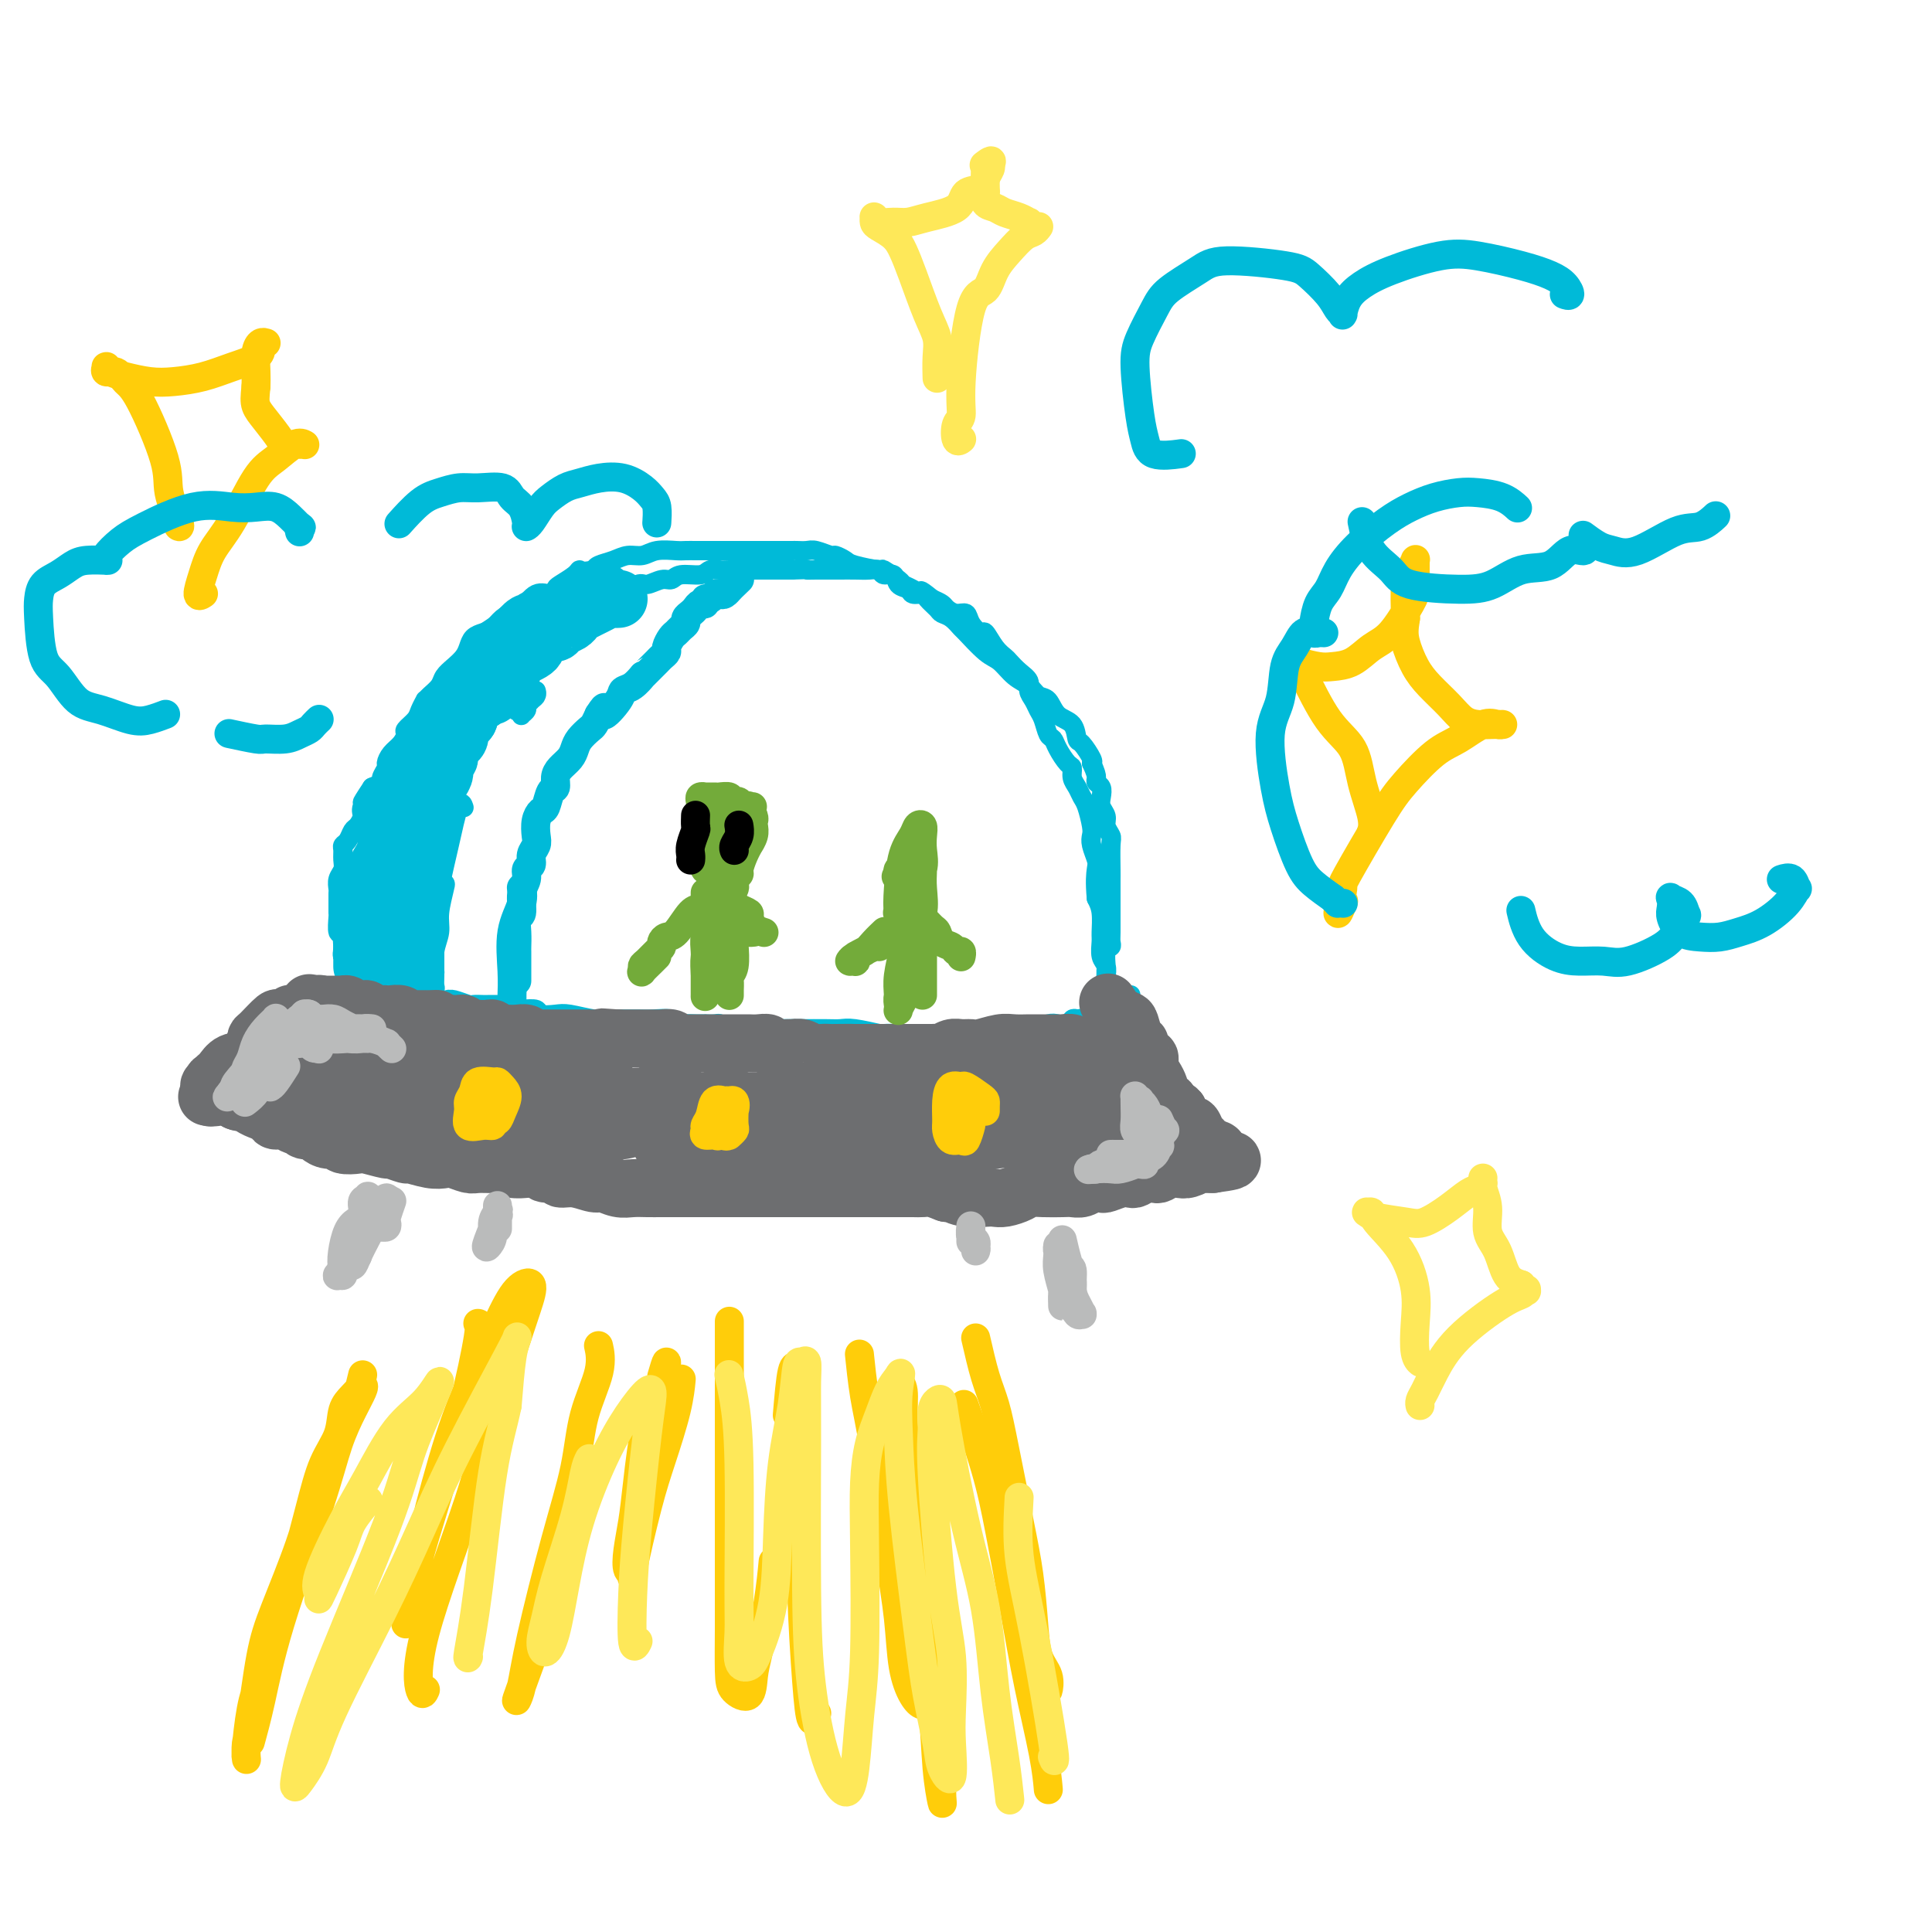 <svg viewBox='0 0 400 400' version='1.1' xmlns='http://www.w3.org/2000/svg' xmlns:xlink='http://www.w3.org/1999/xlink'><g fill='none' stroke='#00BAD8' stroke-width='4' stroke-linecap='round' stroke-linejoin='round'><path d='M73,196c0.000,0.000 0.000,0.000 0,0c-0.000,-0.000 -0.000,-0.000 0,0c0.000,0.000 0.000,0.001 0,0c-0.000,-0.001 -0.000,-0.002 0,0c0.000,0.002 0.000,0.007 0,0c-0.000,-0.007 -0.001,-0.027 0,0c0.001,0.027 0.004,0.102 0,0c-0.004,-0.102 -0.015,-0.382 0,-1c0.015,-0.618 0.055,-1.573 0,-2c-0.055,-0.427 -0.207,-0.326 0,-1c0.207,-0.674 0.772,-2.123 1,-3c0.228,-0.877 0.118,-1.182 0,-2c-0.118,-0.818 -0.243,-2.149 0,-3c0.243,-0.851 0.854,-1.222 1,-2c0.146,-0.778 -0.172,-1.962 0,-3c0.172,-1.038 0.834,-1.931 1,-3c0.166,-1.069 -0.163,-2.316 0,-3c0.163,-0.684 0.818,-0.806 1,-1c0.182,-0.194 -0.110,-0.461 0,-1c0.110,-0.539 0.621,-1.352 1,-2c0.379,-0.648 0.626,-1.133 1,-2c0.374,-0.867 0.874,-2.118 1,-3c0.126,-0.882 -0.122,-1.395 0,-2c0.122,-0.605 0.613,-1.303 1,-2c0.387,-0.697 0.670,-1.393 1,-2c0.330,-0.607 0.707,-1.124 1,-2c0.293,-0.876 0.501,-2.111 1,-3c0.499,-0.889 1.288,-1.432 2,-2c0.712,-0.568 1.346,-1.162 2,-2c0.654,-0.838 1.327,-1.919 2,-3'/><path d='M90,146c2.585,-4.352 2.047,-1.731 2,-1c-0.047,0.731 0.396,-0.428 1,-1c0.604,-0.572 1.369,-0.558 2,-1c0.631,-0.442 1.127,-1.339 2,-2c0.873,-0.661 2.124,-1.084 3,-2c0.876,-0.916 1.376,-2.324 2,-3c0.624,-0.676 1.370,-0.619 2,-1c0.630,-0.381 1.144,-1.201 2,-2c0.856,-0.799 2.053,-1.576 3,-2c0.947,-0.424 1.642,-0.495 2,-1c0.358,-0.505 0.379,-1.444 1,-2c0.621,-0.556 1.842,-0.728 3,-1c1.158,-0.272 2.251,-0.645 3,-1c0.749,-0.355 1.153,-0.691 2,-1c0.847,-0.309 2.137,-0.589 3,-1c0.863,-0.411 1.298,-0.951 2,-1c0.702,-0.049 1.669,0.394 3,0c1.331,-0.394 3.026,-1.626 4,-2c0.974,-0.374 1.227,0.111 2,0c0.773,-0.111 2.066,-0.818 3,-1c0.934,-0.182 1.511,0.162 2,0c0.489,-0.162 0.891,-0.828 2,-1c1.109,-0.172 2.924,0.150 4,0c1.076,-0.150 1.414,-0.772 2,-1c0.586,-0.228 1.421,-0.061 2,0c0.579,0.061 0.904,0.016 2,0c1.096,-0.016 2.965,-0.004 4,0c1.035,0.004 1.236,0.001 2,0c0.764,-0.001 2.090,-0.000 3,0c0.910,0.000 1.403,0.000 2,0c0.597,-0.000 1.299,-0.000 2,0'/><path d='M164,118c4.159,-0.155 3.057,-0.042 3,0c-0.057,0.042 0.933,0.011 2,0c1.067,-0.011 2.212,-0.004 3,0c0.788,0.004 1.218,0.005 2,0c0.782,-0.005 1.915,-0.017 3,0c1.085,0.017 2.121,0.064 3,0c0.879,-0.064 1.602,-0.239 2,0c0.398,0.239 0.473,0.891 1,1c0.527,0.109 1.507,-0.325 2,0c0.493,0.325 0.498,1.410 1,2c0.502,0.590 1.500,0.687 2,1c0.500,0.313 0.500,0.844 1,1c0.500,0.156 1.498,-0.061 2,0c0.502,0.061 0.506,0.402 1,1c0.494,0.598 1.478,1.453 2,2c0.522,0.547 0.583,0.787 1,1c0.417,0.213 1.189,0.398 2,1c0.811,0.602 1.662,1.621 2,2c0.338,0.379 0.163,0.117 1,1c0.837,0.883 2.685,2.909 4,4c1.315,1.091 2.096,1.246 3,2c0.904,0.754 1.932,2.107 3,3c1.068,0.893 2.177,1.326 3,2c0.823,0.674 1.358,1.589 2,2c0.642,0.411 1.389,0.318 2,1c0.611,0.682 1.085,2.141 2,3c0.915,0.859 2.270,1.120 3,2c0.730,0.880 0.835,2.380 1,3c0.165,0.620 0.391,0.359 1,1c0.609,0.641 1.603,2.183 2,3c0.397,0.817 0.199,0.908 0,1'/><path d='M226,158c0.861,1.866 1.014,2.530 1,3c-0.014,0.470 -0.196,0.745 0,1c0.196,0.255 0.769,0.491 1,1c0.231,0.509 0.118,1.292 0,2c-0.118,0.708 -0.242,1.341 0,2c0.242,0.659 0.849,1.342 1,2c0.151,0.658 -0.156,1.289 0,2c0.156,0.711 0.774,1.502 1,2c0.226,0.498 0.061,0.704 0,2c-0.061,1.296 -0.016,3.682 0,5c0.016,1.318 0.004,1.568 0,2c-0.004,0.432 -0.001,1.047 0,2c0.001,0.953 0.001,2.245 0,3c-0.001,0.755 -0.004,0.974 0,2c0.004,1.026 0.015,2.860 0,4c-0.015,1.140 -0.057,1.587 0,2c0.057,0.413 0.211,0.794 0,1c-0.211,0.206 -0.789,0.237 -1,1c-0.211,0.763 -0.057,2.257 0,3c0.057,0.743 0.015,0.735 0,1c-0.015,0.265 -0.004,0.805 0,1c0.004,0.195 0.002,0.046 0,0c-0.002,-0.046 -0.004,0.011 0,0c0.004,-0.011 0.015,-0.090 0,0c-0.015,0.090 -0.057,0.349 0,0c0.057,-0.349 0.212,-1.308 0,-2c-0.212,-0.692 -0.792,-1.119 -1,-2c-0.208,-0.881 -0.046,-2.215 0,-3c0.046,-0.785 -0.026,-1.019 0,-2c0.026,-0.981 0.150,-2.709 0,-4c-0.150,-1.291 -0.575,-2.146 -1,-3'/><path d='M227,186c-0.325,-3.445 -0.139,-5.056 0,-6c0.139,-0.944 0.230,-1.219 0,-2c-0.230,-0.781 -0.783,-2.068 -1,-3c-0.217,-0.932 -0.099,-1.510 0,-2c0.099,-0.490 0.180,-0.893 0,-2c-0.180,-1.107 -0.622,-2.917 -1,-4c-0.378,-1.083 -0.692,-1.440 -1,-2c-0.308,-0.560 -0.611,-1.322 -1,-2c-0.389,-0.678 -0.864,-1.271 -1,-2c-0.136,-0.729 0.066,-1.594 0,-2c-0.066,-0.406 -0.399,-0.353 -1,-1c-0.601,-0.647 -1.471,-1.993 -2,-3c-0.529,-1.007 -0.719,-1.673 -1,-2c-0.281,-0.327 -0.654,-0.314 -1,-1c-0.346,-0.686 -0.666,-2.071 -1,-3c-0.334,-0.929 -0.684,-1.403 -1,-2c-0.316,-0.597 -0.599,-1.315 -1,-2c-0.401,-0.685 -0.919,-1.335 -1,-2c-0.081,-0.665 0.274,-1.345 0,-2c-0.274,-0.655 -1.177,-1.283 -2,-2c-0.823,-0.717 -1.567,-1.521 -2,-2c-0.433,-0.479 -0.554,-0.631 -1,-1c-0.446,-0.369 -1.218,-0.954 -2,-2c-0.782,-1.046 -1.574,-2.553 -2,-3c-0.426,-0.447 -0.485,0.164 -1,0c-0.515,-0.164 -1.485,-1.105 -2,-2c-0.515,-0.895 -0.574,-1.745 -1,-2c-0.426,-0.255 -1.217,0.086 -2,0c-0.783,-0.086 -1.557,-0.600 -2,-1c-0.443,-0.400 -0.555,-0.686 -1,-1c-0.445,-0.314 -1.222,-0.657 -2,-1'/><path d='M193,124c-3.457,-2.810 -2.101,-1.335 -2,-1c0.101,0.335 -1.054,-0.470 -2,-1c-0.946,-0.530 -1.682,-0.786 -2,-1c-0.318,-0.214 -0.216,-0.386 -1,-1c-0.784,-0.614 -2.452,-1.671 -3,-2c-0.548,-0.329 0.024,0.071 -1,0c-1.024,-0.071 -3.643,-0.611 -5,-1c-1.357,-0.389 -1.451,-0.626 -2,-1c-0.549,-0.374 -1.551,-0.885 -2,-1c-0.449,-0.115 -0.343,0.165 -1,0c-0.657,-0.165 -2.077,-0.776 -3,-1c-0.923,-0.224 -1.350,-0.060 -2,0c-0.650,0.060 -1.524,0.016 -2,0c-0.476,-0.016 -0.555,-0.004 -1,0c-0.445,0.004 -1.255,0.001 -2,0c-0.745,-0.001 -1.425,-0.000 -2,0c-0.575,0.000 -1.045,0.000 -2,0c-0.955,-0.000 -2.395,-0.000 -3,0c-0.605,0.000 -0.374,0.000 -1,0c-0.626,-0.000 -2.107,-0.000 -3,0c-0.893,0.000 -1.196,0.000 -2,0c-0.804,-0.000 -2.109,-0.001 -3,0c-0.891,0.001 -1.368,0.004 -2,0c-0.632,-0.004 -1.418,-0.016 -2,0c-0.582,0.016 -0.959,0.060 -2,0c-1.041,-0.060 -2.744,-0.223 -4,0c-1.256,0.223 -2.063,0.833 -3,1c-0.937,0.167 -2.004,-0.110 -3,0c-0.996,0.110 -1.922,0.607 -3,1c-1.078,0.393 -2.308,0.684 -3,1c-0.692,0.316 -0.846,0.658 -1,1'/><path d='M123,118c-2.675,0.588 -2.862,0.057 -3,0c-0.138,-0.057 -0.228,0.360 -1,1c-0.772,0.640 -2.227,1.502 -3,2c-0.773,0.498 -0.864,0.630 -1,1c-0.136,0.370 -0.315,0.977 -1,1c-0.685,0.023 -1.874,-0.537 -3,0c-1.126,0.537 -2.188,2.171 -3,3c-0.812,0.829 -1.373,0.851 -2,1c-0.627,0.149 -1.320,0.424 -2,1c-0.680,0.576 -1.347,1.453 -2,2c-0.653,0.547 -1.291,0.765 -2,1c-0.709,0.235 -1.489,0.486 -2,1c-0.511,0.514 -0.752,1.292 -1,2c-0.248,0.708 -0.504,1.345 -1,2c-0.496,0.655 -1.233,1.329 -2,2c-0.767,0.671 -1.564,1.341 -2,2c-0.436,0.659 -0.513,1.307 -1,2c-0.487,0.693 -1.386,1.431 -2,2c-0.614,0.569 -0.943,0.968 -1,1c-0.057,0.032 0.157,-0.305 0,0c-0.157,0.305 -0.685,1.251 -1,2c-0.315,0.749 -0.416,1.303 -1,2c-0.584,0.697 -1.649,1.539 -2,2c-0.351,0.461 0.012,0.542 0,1c-0.012,0.458 -0.400,1.292 -1,2c-0.600,0.708 -1.413,1.289 -2,2c-0.587,0.711 -0.947,1.552 -1,2c-0.053,0.448 0.202,0.501 0,1c-0.202,0.499 -0.862,1.442 -1,2c-0.138,0.558 0.246,0.731 0,1c-0.246,0.269 -1.123,0.635 -2,1'/><path d='M77,163c-3.411,5.152 -1.439,2.531 -1,2c0.439,-0.531 -0.656,1.027 -1,2c-0.344,0.973 0.062,1.360 0,2c-0.062,0.640 -0.591,1.533 -1,2c-0.409,0.467 -0.698,0.509 -1,1c-0.302,0.491 -0.616,1.430 -1,2c-0.384,0.570 -0.839,0.771 -1,1c-0.161,0.229 -0.029,0.485 0,1c0.029,0.515 -0.045,1.289 0,2c0.045,0.711 0.208,1.359 0,2c-0.208,0.641 -0.788,1.275 -1,2c-0.212,0.725 -0.057,1.540 0,2c0.057,0.460 0.014,0.566 0,1c-0.014,0.434 -0.000,1.198 0,2c0.000,0.802 -0.014,1.644 0,2c0.014,0.356 0.056,0.228 0,1c-0.056,0.772 -0.211,2.445 0,3c0.211,0.555 0.789,-0.009 1,0c0.211,0.009 0.057,0.591 0,1c-0.057,0.409 -0.015,0.644 0,1c0.015,0.356 0.004,0.831 0,1c-0.004,0.169 -0.001,0.031 0,0c0.001,-0.031 0.000,0.044 0,0c-0.000,-0.044 -0.000,-0.208 0,0c0.000,0.208 0.000,0.788 0,1c-0.000,0.212 -0.000,0.057 0,0c0.000,-0.057 0.000,-0.015 0,0c-0.000,0.015 -0.000,0.004 0,0c0.000,-0.004 0.000,-0.001 0,0c-0.000,0.001 -0.000,0.000 0,0c0.000,-0.000 0.000,-0.000 0,0'/><path d='M71,197c0.155,2.321 0.041,0.622 0,0c-0.041,-0.622 -0.011,-0.167 0,0c0.011,0.167 0.003,0.045 0,0c-0.003,-0.045 -0.001,-0.012 0,0c0.001,0.012 0.000,0.003 0,0c-0.000,-0.003 -0.000,-0.001 0,0c0.000,0.001 -0.000,0.000 0,0c0.000,-0.000 0.000,-0.001 0,0c-0.000,0.001 -0.001,0.003 0,0c0.001,-0.003 0.003,-0.012 0,0c-0.003,0.012 -0.012,0.045 0,0c0.012,-0.045 0.045,-0.167 0,0c-0.045,0.167 -0.167,0.623 0,1c0.167,0.377 0.622,0.674 1,1c0.378,0.326 0.679,0.679 1,1c0.321,0.321 0.663,0.608 1,1c0.337,0.392 0.668,0.889 1,1c0.332,0.111 0.666,-0.164 1,0c0.334,0.164 0.667,0.766 1,1c0.333,0.234 0.666,0.100 1,0c0.334,-0.100 0.671,-0.167 1,0c0.329,0.167 0.652,0.566 1,1c0.348,0.434 0.722,0.901 1,1c0.278,0.099 0.460,-0.171 1,0c0.540,0.171 1.436,0.782 2,1c0.564,0.218 0.794,0.044 1,0c0.206,-0.044 0.387,0.041 1,0c0.613,-0.041 1.659,-0.207 2,0c0.341,0.207 -0.024,0.786 0,1c0.024,0.214 0.435,0.061 1,0c0.565,-0.061 1.282,-0.031 2,0'/><path d='M91,207c2.932,0.769 2.262,0.192 2,0c-0.262,-0.192 -0.116,0.001 0,0c0.116,-0.001 0.201,-0.196 1,0c0.799,0.196 2.312,0.785 3,1c0.688,0.215 0.550,0.058 1,0c0.450,-0.058 1.487,-0.017 2,0c0.513,0.017 0.500,0.008 1,0c0.500,-0.008 1.512,-0.016 2,0c0.488,0.016 0.453,0.056 1,0c0.547,-0.056 1.675,-0.207 2,0c0.325,0.207 -0.152,0.774 0,1c0.152,0.226 0.934,0.112 2,0c1.066,-0.112 2.417,-0.222 3,0c0.583,0.222 0.397,0.778 1,1c0.603,0.222 1.994,0.112 3,0c1.006,-0.112 1.628,-0.226 3,0c1.372,0.226 3.496,0.793 5,1c1.504,0.207 2.388,0.054 3,0c0.612,-0.054 0.952,-0.011 2,0c1.048,0.011 2.805,-0.011 4,0c1.195,0.011 1.828,0.056 3,0c1.172,-0.056 2.882,-0.211 4,0c1.118,0.211 1.643,0.789 2,1c0.357,0.211 0.547,0.057 1,0c0.453,-0.057 1.168,-0.016 2,0c0.832,0.016 1.780,0.008 2,0c0.220,-0.008 -0.289,-0.016 0,0c0.289,0.016 1.376,0.056 2,0c0.624,-0.056 0.783,-0.207 1,0c0.217,0.207 0.490,0.774 1,1c0.510,0.226 1.255,0.113 2,0'/><path d='M152,213c9.535,0.928 2.874,0.249 1,0c-1.874,-0.249 1.041,-0.067 3,0c1.959,0.067 2.961,0.018 4,0c1.039,-0.018 2.113,-0.006 3,0c0.887,0.006 1.587,0.005 3,0c1.413,-0.005 3.539,-0.016 5,0c1.461,0.016 2.258,0.057 3,0c0.742,-0.057 1.429,-0.211 3,0c1.571,0.211 4.026,0.789 5,1c0.974,0.211 0.468,0.057 1,0c0.532,-0.057 2.101,-0.015 3,0c0.899,0.015 1.129,0.004 2,0c0.871,-0.004 2.382,-0.001 3,0c0.618,0.001 0.341,0.000 1,0c0.659,-0.000 2.253,-0.000 3,0c0.747,0.000 0.647,0.000 1,0c0.353,-0.000 1.160,-0.000 2,0c0.840,0.000 1.714,0.000 2,0c0.286,-0.000 -0.015,-0.000 0,0c0.015,0.000 0.344,0.001 1,0c0.656,-0.001 1.637,-0.004 2,0c0.363,0.004 0.109,0.016 1,0c0.891,-0.016 2.928,-0.061 4,0c1.072,0.061 1.179,0.226 2,0c0.821,-0.226 2.356,-0.844 3,-1c0.644,-0.156 0.396,0.151 1,0c0.604,-0.151 2.060,-0.759 3,-1c0.940,-0.241 1.365,-0.116 2,0c0.635,0.116 1.479,0.224 2,0c0.521,-0.224 0.720,-0.778 1,-1c0.280,-0.222 0.640,-0.111 1,0'/><path d='M223,211c2.725,-0.481 2.038,-0.184 2,0c-0.038,0.184 0.572,0.257 1,0c0.428,-0.257 0.673,-0.842 1,-1c0.327,-0.158 0.737,0.112 1,0c0.263,-0.112 0.381,-0.604 1,-1c0.619,-0.396 1.739,-0.694 2,-1c0.261,-0.306 -0.336,-0.618 0,-1c0.336,-0.382 1.607,-0.834 2,-1c0.393,-0.166 -0.091,-0.044 0,0c0.091,0.044 0.757,0.012 1,0c0.243,-0.012 0.061,-0.003 0,0c-0.061,0.003 -0.003,0.001 0,0c0.003,-0.001 -0.051,-0.000 0,0c0.051,0.000 0.206,0.000 0,0c-0.206,-0.000 -0.773,-0.000 -1,0c-0.227,0.000 -0.114,0.000 0,0c0.114,-0.000 0.228,-0.001 0,0c-0.228,0.001 -0.797,0.004 -1,0c-0.203,-0.004 -0.041,-0.015 0,0c0.041,0.015 -0.041,0.056 0,0c0.041,-0.056 0.203,-0.207 0,0c-0.203,0.207 -0.772,0.774 -1,1c-0.228,0.226 -0.114,0.113 0,0'/><path d='M90,201c0.002,0.025 0.005,0.051 0,0c-0.005,-0.051 -0.016,-0.178 0,0c0.016,0.178 0.061,0.661 0,0c-0.061,-0.661 -0.226,-2.464 0,-4c0.226,-1.536 0.845,-2.803 1,-4c0.155,-1.197 -0.153,-2.322 0,-4c0.153,-1.678 0.766,-3.908 1,-5c0.234,-1.092 0.087,-1.045 0,-1c-0.087,0.045 -0.114,0.087 0,0c0.114,-0.087 0.370,-0.304 0,1c-0.370,1.304 -1.367,4.128 -2,6c-0.633,1.872 -0.902,2.792 -1,4c-0.098,1.208 -0.026,2.703 0,4c0.026,1.297 0.006,2.396 0,3c-0.006,0.604 0.002,0.714 0,1c-0.002,0.286 -0.015,0.749 0,1c0.015,0.251 0.056,0.290 0,0c-0.056,-0.290 -0.211,-0.910 0,-2c0.211,-1.090 0.789,-2.649 1,-4c0.211,-1.351 0.057,-2.495 0,-4c-0.057,-1.505 -0.015,-3.373 0,-4c0.015,-0.627 0.004,-0.015 0,0c-0.004,0.015 -0.001,-0.567 0,0c0.001,0.567 0.001,2.284 0,4c-0.001,1.716 -0.004,3.430 0,5c0.004,1.570 0.015,2.996 0,4c-0.015,1.004 -0.057,1.587 0,2c0.057,0.413 0.211,0.657 0,1c-0.211,0.343 -0.788,0.785 -1,1c-0.212,0.215 -0.061,0.204 0,0c0.061,-0.204 0.030,-0.602 0,-1'/><path d='M89,205c-0.438,2.768 -0.034,-0.812 0,-3c0.034,-2.188 -0.303,-2.985 0,-6c0.303,-3.015 1.244,-8.247 2,-12c0.756,-3.753 1.326,-6.027 2,-9c0.674,-2.973 1.451,-6.647 2,-8c0.549,-1.353 0.871,-0.387 1,0c0.129,0.387 0.064,0.193 0,0'/><path d='M107,147c-0.004,0.017 -0.008,0.034 0,0c0.008,-0.034 0.026,-0.118 0,0c-0.026,0.118 -0.098,0.438 0,0c0.098,-0.438 0.366,-1.635 1,-2c0.634,-0.365 1.635,0.101 2,0c0.365,-0.101 0.094,-0.770 0,-1c-0.094,-0.230 -0.010,-0.020 0,0c0.010,0.020 -0.054,-0.149 0,0c0.054,0.149 0.225,0.615 0,1c-0.225,0.385 -0.847,0.690 -1,1c-0.153,0.310 0.162,0.626 0,1c-0.162,0.374 -0.800,0.805 -1,1c-0.200,0.195 0.037,0.154 0,0c-0.037,-0.154 -0.350,-0.420 0,-1c0.350,-0.580 1.363,-1.473 2,-2c0.637,-0.527 0.899,-0.687 1,-1c0.101,-0.313 0.041,-0.777 0,-1c-0.041,-0.223 -0.062,-0.204 0,0c0.062,0.204 0.209,0.593 0,1c-0.209,0.407 -0.774,0.830 -1,1c-0.226,0.170 -0.113,0.085 0,0'/></g>
<g fill='none' stroke='#00BAD8' stroke-width='12' stroke-linecap='round' stroke-linejoin='round'><path d='M80,192c-0.061,0.091 -0.121,0.183 0,0c0.121,-0.183 0.425,-0.640 0,0c-0.425,0.640 -1.578,2.376 -2,3c-0.422,0.624 -0.113,0.134 0,0c0.113,-0.134 0.030,0.087 0,0c-0.030,-0.087 -0.007,-0.483 0,-1c0.007,-0.517 -0.001,-1.156 0,-2c0.001,-0.844 0.012,-1.892 0,-3c-0.012,-1.108 -0.045,-2.274 0,-3c0.045,-0.726 0.170,-1.012 0,-1c-0.170,0.012 -0.634,0.321 -1,1c-0.366,0.679 -0.634,1.727 -1,3c-0.366,1.273 -0.830,2.772 -1,4c-0.170,1.228 -0.046,2.184 0,3c0.046,0.816 0.012,1.490 0,2c-0.012,0.510 -0.003,0.854 0,1c0.003,0.146 0.001,0.092 0,0c-0.001,-0.092 -0.000,-0.224 0,0c0.000,0.224 0.000,0.803 0,1c-0.000,0.197 -0.001,0.012 0,0c0.001,-0.012 0.004,0.148 0,0c-0.004,-0.148 -0.015,-0.603 0,-1c0.015,-0.397 0.057,-0.736 0,-1c-0.057,-0.264 -0.211,-0.455 0,-1c0.211,-0.545 0.789,-1.445 1,-2c0.211,-0.555 0.057,-0.765 0,-1c-0.057,-0.235 -0.015,-0.496 0,-1c0.015,-0.504 0.004,-1.251 0,-2c-0.004,-0.749 -0.001,-1.500 0,-2c0.001,-0.500 0.001,-0.750 0,-1'/><path d='M76,188c0.382,-1.881 0.839,-1.084 1,-1c0.161,0.084 0.028,-0.544 0,-1c-0.028,-0.456 0.048,-0.741 0,-1c-0.048,-0.259 -0.220,-0.492 0,-1c0.220,-0.508 0.832,-1.291 1,-2c0.168,-0.709 -0.110,-1.346 0,-2c0.110,-0.654 0.606,-1.327 1,-2c0.394,-0.673 0.684,-1.345 1,-2c0.316,-0.655 0.658,-1.293 1,-2c0.342,-0.707 0.683,-1.485 1,-2c0.317,-0.515 0.609,-0.768 1,-1c0.391,-0.232 0.879,-0.443 1,-1c0.121,-0.557 -0.126,-1.459 0,-2c0.126,-0.541 0.626,-0.722 1,-1c0.374,-0.278 0.623,-0.652 1,-1c0.377,-0.348 0.884,-0.669 1,-1c0.116,-0.331 -0.159,-0.670 0,-1c0.159,-0.330 0.750,-0.651 1,-1c0.250,-0.349 0.157,-0.728 0,-1c-0.157,-0.272 -0.379,-0.439 0,-1c0.379,-0.561 1.360,-1.517 2,-2c0.640,-0.483 0.940,-0.492 1,-1c0.060,-0.508 -0.121,-1.514 0,-2c0.121,-0.486 0.543,-0.450 1,-1c0.457,-0.550 0.949,-1.686 1,-2c0.051,-0.314 -0.338,0.193 0,0c0.338,-0.193 1.403,-1.085 2,-2c0.597,-0.915 0.727,-1.854 1,-2c0.273,-0.146 0.689,0.499 1,0c0.311,-0.499 0.517,-2.143 1,-3c0.483,-0.857 1.241,-0.929 2,-1'/><path d='M100,145c2.941,-3.675 2.294,-1.362 2,-1c-0.294,0.362 -0.233,-1.225 0,-2c0.233,-0.775 0.640,-0.736 1,-1c0.360,-0.264 0.673,-0.830 1,-1c0.327,-0.170 0.668,0.057 1,0c0.332,-0.057 0.653,-0.397 1,-1c0.347,-0.603 0.718,-1.470 1,-2c0.282,-0.530 0.473,-0.724 1,-1c0.527,-0.276 1.388,-0.633 2,-1c0.612,-0.367 0.975,-0.742 1,-1c0.025,-0.258 -0.288,-0.397 0,-1c0.288,-0.603 1.177,-1.668 2,-2c0.823,-0.332 1.578,0.070 2,0c0.422,-0.070 0.510,-0.611 1,-1c0.490,-0.389 1.384,-0.625 2,-1c0.616,-0.375 0.956,-0.888 1,-1c0.044,-0.112 -0.207,0.177 0,0c0.207,-0.177 0.871,-0.822 1,-1c0.129,-0.178 -0.278,0.110 0,0c0.278,-0.110 1.241,-0.618 2,-1c0.759,-0.382 1.314,-0.638 2,-1c0.686,-0.362 1.504,-0.829 2,-1c0.496,-0.171 0.669,-0.046 1,0c0.331,0.046 0.821,0.012 1,0c0.179,-0.012 0.048,-0.003 0,0c-0.048,0.003 -0.014,0.001 0,0c0.014,-0.001 0.009,-0.000 0,0c-0.009,0.000 -0.023,0.000 0,0c0.023,-0.000 0.083,-0.000 0,0c-0.083,0.000 -0.309,0.000 -1,0c-0.691,-0.000 -1.845,-0.000 -3,0'/><path d='M124,124c3.183,-3.070 -0.859,-0.244 -3,1c-2.141,1.244 -2.379,0.906 -3,1c-0.621,0.094 -1.624,0.621 -3,1c-1.376,0.379 -3.126,0.611 -4,1c-0.874,0.389 -0.871,0.934 -1,1c-0.129,0.066 -0.388,-0.348 -1,0c-0.612,0.348 -1.576,1.456 -2,2c-0.424,0.544 -0.309,0.523 -1,1c-0.691,0.477 -2.189,1.451 -3,2c-0.811,0.549 -0.936,0.672 -1,1c-0.064,0.328 -0.069,0.862 0,1c0.069,0.138 0.212,-0.119 0,0c-0.212,0.119 -0.777,0.613 -1,1c-0.223,0.387 -0.102,0.667 0,1c0.102,0.333 0.186,0.719 0,1c-0.186,0.281 -0.642,0.457 -1,1c-0.358,0.543 -0.618,1.454 -1,2c-0.382,0.546 -0.887,0.727 -1,1c-0.113,0.273 0.167,0.636 0,1c-0.167,0.364 -0.779,0.728 -1,1c-0.221,0.272 -0.049,0.453 0,1c0.049,0.547 -0.023,1.459 0,2c0.023,0.541 0.142,0.711 0,1c-0.142,0.289 -0.545,0.697 -1,1c-0.455,0.303 -0.963,0.500 -1,1c-0.037,0.500 0.397,1.303 0,2c-0.397,0.697 -1.626,1.289 -2,2c-0.374,0.711 0.106,1.541 0,2c-0.106,0.459 -0.798,0.547 -1,1c-0.202,0.453 0.085,1.272 0,2c-0.085,0.728 -0.543,1.364 -1,2'/><path d='M91,162c-2.095,4.663 -1.332,2.319 -1,2c0.332,-0.319 0.233,1.385 0,2c-0.233,0.615 -0.601,0.139 -1,1c-0.399,0.861 -0.828,3.059 -1,4c-0.172,0.941 -0.088,0.625 0,1c0.088,0.375 0.181,1.442 0,2c-0.181,0.558 -0.637,0.609 -1,1c-0.363,0.391 -0.632,1.124 -1,2c-0.368,0.876 -0.834,1.896 -1,3c-0.166,1.104 -0.030,2.292 0,3c0.030,0.708 -0.044,0.936 0,1c0.044,0.064 0.208,-0.036 0,0c-0.208,0.036 -0.788,0.209 -1,1c-0.212,0.791 -0.057,2.200 0,3c0.057,0.800 0.015,0.993 0,1c-0.015,0.007 -0.004,-0.171 0,0c0.004,0.171 0.001,0.689 0,1c-0.001,0.311 -0.000,0.413 0,1c0.000,0.587 0.000,1.659 0,2c-0.000,0.341 -0.000,-0.048 0,0c0.000,0.048 0.000,0.535 0,1c-0.000,0.465 -0.000,0.909 0,1c0.000,0.091 0.000,-0.172 0,0c-0.000,0.172 -0.000,0.777 0,1c0.000,0.223 0.000,0.064 0,0c-0.000,-0.064 -0.000,-0.031 0,0c0.000,0.031 0.000,0.061 0,0c-0.000,-0.061 -0.000,-0.212 0,0c0.000,0.212 0.000,0.788 0,1c-0.000,0.212 -0.000,0.061 0,0c0.000,-0.061 0.000,-0.030 0,0'/><path d='M84,197c-1.083,5.641 -0.290,2.243 0,1c0.290,-1.243 0.078,-0.333 0,0c-0.078,0.333 -0.021,0.088 0,0c0.021,-0.088 0.006,-0.020 0,0c-0.006,0.020 -0.001,-0.009 0,0c0.001,0.009 0.000,0.055 0,0c-0.000,-0.055 -0.000,-0.211 0,0c0.000,0.211 0.000,0.789 0,1c-0.000,0.211 -0.000,0.057 0,0c0.000,-0.057 0.000,-0.015 0,0c-0.000,0.015 -0.000,0.004 0,0c0.000,-0.004 0.000,-0.002 0,0c-0.000,0.002 -0.000,0.004 0,0c0.000,-0.004 0.000,-0.015 0,0c-0.000,0.015 -0.000,0.057 0,0c0.000,-0.057 0.000,-0.211 0,0c-0.000,0.211 -0.000,0.788 0,1c0.000,0.212 0.000,0.061 0,0c-0.000,-0.061 -0.000,-0.030 0,0'/></g>
<g fill='none' stroke='#00BAD8' stroke-width='6' stroke-linecap='round' stroke-linejoin='round'><path d='M106,206c0.000,-0.008 0.000,-0.016 0,0c-0.000,0.016 -0.000,0.056 0,0c0.000,-0.056 0.001,-0.209 0,0c-0.001,0.209 -0.002,0.781 0,1c0.002,0.219 0.008,0.085 0,0c-0.008,-0.085 -0.030,-0.121 0,-1c0.030,-0.879 0.113,-2.600 0,-5c-0.113,-2.400 -0.423,-5.480 0,-8c0.423,-2.520 1.577,-4.480 2,-6c0.423,-1.520 0.114,-2.602 0,-3c-0.114,-0.398 -0.033,-0.114 0,0c0.033,0.114 0.016,0.057 0,0'/><path d='M107,203c0.000,0.007 0.000,0.014 0,0c-0.000,-0.014 -0.000,-0.048 0,0c0.000,0.048 0.000,0.177 0,0c-0.000,-0.177 -0.000,-0.662 0,-1c0.000,-0.338 0.000,-0.530 0,-1c-0.000,-0.470 -0.001,-1.219 0,-2c0.001,-0.781 0.004,-1.593 0,-2c-0.004,-0.407 -0.016,-0.409 0,-1c0.016,-0.591 0.061,-1.772 0,-3c-0.061,-1.228 -0.228,-2.504 0,-3c0.228,-0.496 0.850,-0.212 1,-1c0.150,-0.788 -0.171,-2.648 0,-4c0.171,-1.352 0.834,-2.197 1,-3c0.166,-0.803 -0.166,-1.565 0,-2c0.166,-0.435 0.828,-0.543 1,-1c0.172,-0.457 -0.147,-1.265 0,-2c0.147,-0.735 0.760,-1.399 1,-2c0.240,-0.601 0.105,-1.138 0,-2c-0.105,-0.862 -0.182,-2.047 0,-3c0.182,-0.953 0.623,-1.673 1,-2c0.377,-0.327 0.692,-0.262 1,-1c0.308,-0.738 0.611,-2.281 1,-3c0.389,-0.719 0.864,-0.615 1,-1c0.136,-0.385 -0.067,-1.257 0,-2c0.067,-0.743 0.403,-1.355 1,-2c0.597,-0.645 1.455,-1.324 2,-2c0.545,-0.676 0.776,-1.350 1,-2c0.224,-0.650 0.442,-1.277 1,-2c0.558,-0.723 1.458,-1.541 2,-2c0.542,-0.459 0.726,-0.560 1,-1c0.274,-0.440 0.637,-1.220 1,-2'/><path d='M124,148c2.065,-3.252 0.729,-0.382 1,0c0.271,0.382 2.149,-1.725 3,-3c0.851,-1.275 0.675,-1.717 1,-2c0.325,-0.283 1.152,-0.408 2,-1c0.848,-0.592 1.719,-1.650 2,-2c0.281,-0.350 -0.026,0.008 0,0c0.026,-0.008 0.384,-0.382 1,-1c0.616,-0.618 1.488,-1.479 2,-2c0.512,-0.521 0.662,-0.703 1,-1c0.338,-0.297 0.864,-0.710 1,-1c0.136,-0.290 -0.117,-0.459 0,-1c0.117,-0.541 0.605,-1.454 1,-2c0.395,-0.546 0.697,-0.724 1,-1c0.303,-0.276 0.606,-0.651 1,-1c0.394,-0.349 0.879,-0.672 1,-1c0.121,-0.328 -0.121,-0.661 0,-1c0.121,-0.339 0.606,-0.683 1,-1c0.394,-0.317 0.697,-0.606 1,-1c0.303,-0.394 0.606,-0.894 1,-1c0.394,-0.106 0.879,0.182 1,0c0.121,-0.182 -0.123,-0.832 0,-1c0.123,-0.168 0.611,0.147 1,0c0.389,-0.147 0.679,-0.757 1,-1c0.321,-0.243 0.675,-0.118 1,0c0.325,0.118 0.623,0.228 1,0c0.377,-0.228 0.833,-0.793 1,-1c0.167,-0.207 0.045,-0.055 0,0c-0.045,0.055 -0.012,0.015 0,0c0.012,-0.015 0.003,-0.004 0,0c-0.003,0.004 -0.001,0.001 0,0c0.001,-0.001 0.000,-0.001 0,0'/><path d='M151,122c4.177,-4.022 1.120,-1.078 0,0c-1.120,1.078 -0.301,0.290 0,0c0.301,-0.290 0.086,-0.083 0,0c-0.086,0.083 -0.043,0.041 0,0'/></g>
<g fill='none' stroke='#6D6E70' stroke-width='12' stroke-linecap='round' stroke-linejoin='round'><path d='M66,208c-0.004,0.002 -0.007,0.003 0,0c0.007,-0.003 0.025,-0.011 0,0c-0.025,0.011 -0.093,0.042 0,0c0.093,-0.042 0.348,-0.158 0,0c-0.348,0.158 -1.300,0.591 -2,1c-0.700,0.409 -1.148,0.793 -2,1c-0.852,0.207 -2.109,0.238 -3,1c-0.891,0.762 -1.416,2.257 -2,3c-0.584,0.743 -1.228,0.736 -2,1c-0.772,0.264 -1.671,0.799 -2,1c-0.329,0.201 -0.087,0.067 0,0c0.087,-0.067 0.020,-0.068 0,0c-0.020,0.068 0.007,0.205 0,0c-0.007,-0.205 -0.047,-0.752 0,-1c0.047,-0.248 0.180,-0.196 1,-1c0.820,-0.804 2.325,-2.465 3,-3c0.675,-0.535 0.518,0.054 1,0c0.482,-0.054 1.603,-0.751 2,-1c0.397,-0.249 0.070,-0.051 0,0c-0.070,0.051 0.116,-0.045 0,0c-0.116,0.045 -0.533,0.232 -1,1c-0.467,0.768 -0.985,2.116 -2,3c-1.015,0.884 -2.527,1.302 -3,2c-0.473,0.698 0.094,1.676 -1,3c-1.094,1.324 -3.847,2.995 -5,4c-1.153,1.005 -0.705,1.343 -1,2c-0.295,0.657 -1.334,1.631 -2,2c-0.666,0.369 -0.960,0.132 -1,0c-0.040,-0.132 0.175,-0.159 0,0c-0.175,0.159 -0.739,0.504 0,0c0.739,-0.504 2.783,-1.858 4,-3c1.217,-1.142 1.609,-2.071 2,-3'/><path d='M50,221c1.104,-1.320 1.365,-1.618 2,-2c0.635,-0.382 1.643,-0.846 2,-1c0.357,-0.154 0.064,0.002 0,0c-0.064,-0.002 0.101,-0.162 0,0c-0.101,0.162 -0.467,0.645 -1,1c-0.533,0.355 -1.232,0.582 -2,1c-0.768,0.418 -1.603,1.026 -3,2c-1.397,0.974 -3.355,2.313 -4,3c-0.645,0.687 0.023,0.721 0,1c-0.023,0.279 -0.736,0.804 -1,1c-0.264,0.196 -0.077,0.062 0,0c0.077,-0.062 0.044,-0.051 0,0c-0.044,0.051 -0.101,0.142 0,0c0.101,-0.142 0.358,-0.518 1,-1c0.642,-0.482 1.668,-1.070 3,-2c1.332,-0.930 2.970,-2.201 4,-3c1.030,-0.799 1.452,-1.125 2,-2c0.548,-0.875 1.223,-2.300 2,-3c0.777,-0.700 1.657,-0.674 2,-1c0.343,-0.326 0.149,-1.003 0,-1c-0.149,0.003 -0.253,0.687 -1,1c-0.747,0.313 -2.136,0.255 -3,1c-0.864,0.745 -1.202,2.295 -2,3c-0.798,0.705 -2.056,0.567 -3,1c-0.944,0.433 -1.573,1.436 -2,2c-0.427,0.564 -0.650,0.687 -1,1c-0.350,0.313 -0.826,0.816 -1,1c-0.174,0.184 -0.047,0.049 0,0c0.047,-0.049 0.013,-0.013 0,0c-0.013,0.013 -0.004,0.004 0,0c0.004,-0.004 0.002,-0.002 0,0'/><path d='M44,224c-1.768,1.607 0.312,0.626 1,0c0.688,-0.626 -0.014,-0.896 0,-1c0.014,-0.104 0.746,-0.042 1,0c0.254,0.042 0.030,0.063 0,0c-0.030,-0.063 0.136,-0.209 0,0c-0.136,0.209 -0.572,0.774 -1,1c-0.428,0.226 -0.847,0.113 -1,0c-0.153,-0.113 -0.041,-0.226 0,0c0.041,0.226 0.011,0.793 0,1c-0.011,0.207 -0.003,0.056 0,0c0.003,-0.056 0.001,-0.015 0,0c-0.001,0.015 -0.000,0.004 0,0c0.000,-0.004 0.000,-0.001 0,0c-0.000,0.001 -0.000,0.000 0,0c0.000,-0.000 0.000,-0.000 0,0c-0.000,0.000 -0.000,0.000 0,0c0.000,-0.000 0.000,-0.000 0,0c-0.000,0.000 0.000,0.000 0,0c-0.000,-0.000 -0.000,0.000 0,0c0.000,-0.000 0.000,-0.000 0,0c-0.000,0.000 -0.000,0.000 0,0c0.000,-0.000 0.000,-0.000 0,0c-0.000,0.000 -0.000,0.000 0,0c0.000,-0.000 0.001,-0.001 0,0c-0.001,0.001 -0.004,0.003 0,0c0.004,-0.003 0.015,-0.012 0,0c-0.015,0.012 -0.057,0.045 0,0c0.057,-0.045 0.211,-0.167 0,0c-0.211,0.167 -0.788,0.622 0,1c0.788,0.378 2.939,0.679 4,1c1.061,0.321 1.030,0.660 1,1'/><path d='M49,228c1.200,0.575 1.702,0.013 2,0c0.298,-0.013 0.394,0.522 1,1c0.606,0.478 1.723,0.897 2,1c0.277,0.103 -0.287,-0.112 0,0c0.287,0.112 1.425,0.551 2,1c0.575,0.449 0.587,0.909 1,1c0.413,0.091 1.228,-0.187 2,0c0.772,0.187 1.501,0.837 2,1c0.499,0.163 0.766,-0.163 1,0c0.234,0.163 0.434,0.813 1,1c0.566,0.187 1.498,-0.090 2,0c0.502,0.090 0.576,0.546 1,1c0.424,0.454 1.199,0.905 2,1c0.801,0.095 1.627,-0.167 2,0c0.373,0.167 0.293,0.762 1,1c0.707,0.238 2.201,0.120 3,0c0.799,-0.120 0.904,-0.244 2,0c1.096,0.244 3.182,0.854 4,1c0.818,0.146 0.369,-0.171 1,0c0.631,0.171 2.342,0.829 3,1c0.658,0.171 0.263,-0.147 1,0c0.737,0.147 2.605,0.757 4,1c1.395,0.243 2.318,0.118 3,0c0.682,-0.118 1.123,-0.229 2,0c0.877,0.229 2.191,0.797 3,1c0.809,0.203 1.112,0.040 2,0c0.888,-0.040 2.359,0.042 3,0c0.641,-0.042 0.450,-0.207 1,0c0.550,0.207 1.840,0.787 3,1c1.160,0.213 2.188,0.061 3,0c0.812,-0.061 1.406,-0.030 2,0'/><path d='M111,242c6.527,1.018 2.845,1.061 2,1c-0.845,-0.061 1.148,-0.228 2,0c0.852,0.228 0.563,0.849 1,1c0.437,0.151 1.600,-0.170 3,0c1.400,0.170 3.035,0.830 4,1c0.965,0.170 1.258,-0.151 2,0c0.742,0.151 1.932,0.772 3,1c1.068,0.228 2.014,0.061 3,0c0.986,-0.061 2.011,-0.016 3,0c0.989,0.016 1.940,0.004 3,0c1.060,-0.004 2.227,-0.001 3,0c0.773,0.001 1.151,0.000 2,0c0.849,-0.000 2.169,-0.000 3,0c0.831,0.000 1.171,0.000 2,0c0.829,-0.000 2.146,-0.000 3,0c0.854,0.000 1.247,0.000 2,0c0.753,-0.000 1.868,-0.000 3,0c1.132,0.000 2.282,0.000 3,0c0.718,-0.000 1.004,0.000 2,0c0.996,-0.000 2.702,-0.000 4,0c1.298,0.000 2.188,0.000 3,0c0.812,-0.000 1.545,-0.000 3,0c1.455,0.000 3.631,0.000 5,0c1.369,-0.000 1.932,-0.000 3,0c1.068,0.000 2.642,0.000 4,0c1.358,-0.000 2.498,-0.001 3,0c0.502,0.001 0.364,0.003 1,0c0.636,-0.003 2.047,-0.011 3,0c0.953,0.011 1.449,0.041 2,0c0.551,-0.041 1.157,-0.155 2,0c0.843,0.155 1.921,0.577 3,1'/><path d='M196,247c11.196,0.094 5.187,-0.170 3,0c-2.187,0.170 -0.552,0.775 1,1c1.552,0.225 3.020,0.071 4,0c0.980,-0.071 1.472,-0.057 2,0c0.528,0.057 1.094,0.159 2,0c0.906,-0.159 2.154,-0.579 3,-1c0.846,-0.421 1.290,-0.844 2,-1c0.710,-0.156 1.684,-0.046 3,0c1.316,0.046 2.973,0.026 4,0c1.027,-0.026 1.425,-0.059 2,0c0.575,0.059 1.326,0.208 2,0c0.674,-0.208 1.270,-0.774 2,-1c0.730,-0.226 1.595,-0.112 2,0c0.405,0.112 0.349,0.222 1,0c0.651,-0.222 2.010,-0.778 3,-1c0.990,-0.222 1.612,-0.111 2,0c0.388,0.111 0.541,0.222 1,0c0.459,-0.222 1.225,-0.778 2,-1c0.775,-0.222 1.558,-0.111 2,0c0.442,0.111 0.543,0.222 1,0c0.457,-0.222 1.269,-0.777 2,-1c0.731,-0.223 1.381,-0.112 2,0c0.619,0.112 1.209,0.226 2,0c0.791,-0.226 1.785,-0.793 2,-1c0.215,-0.207 -0.349,-0.056 0,0c0.349,0.056 1.610,0.015 2,0c0.390,-0.015 -0.092,-0.004 0,0c0.092,0.004 0.757,0.001 1,0c0.243,-0.001 0.066,-0.000 0,0c-0.066,0.000 -0.019,0.000 0,0c0.019,-0.000 0.009,-0.000 0,0'/><path d='M251,241c8.346,-1.109 1.711,-0.882 -1,-1c-2.711,-0.118 -1.499,-0.581 -1,-1c0.499,-0.419 0.283,-0.794 0,-1c-0.283,-0.206 -0.634,-0.244 -1,-1c-0.366,-0.756 -0.746,-2.230 -1,-3c-0.254,-0.770 -0.382,-0.837 -1,-1c-0.618,-0.163 -1.724,-0.421 -2,-1c-0.276,-0.579 0.280,-1.479 0,-2c-0.280,-0.521 -1.395,-0.665 -2,-1c-0.605,-0.335 -0.701,-0.863 -1,-1c-0.299,-0.137 -0.801,0.118 -1,0c-0.199,-0.118 -0.095,-0.608 0,-1c0.095,-0.392 0.180,-0.685 0,-1c-0.180,-0.315 -0.627,-0.651 -1,-1c-0.373,-0.349 -0.673,-0.712 -1,-1c-0.327,-0.288 -0.680,-0.502 -1,-1c-0.320,-0.498 -0.608,-1.282 -1,-2c-0.392,-0.718 -0.889,-1.372 -1,-2c-0.111,-0.628 0.163,-1.230 0,-2c-0.163,-0.770 -0.762,-1.708 -1,-2c-0.238,-0.292 -0.115,0.063 0,0c0.115,-0.063 0.223,-0.542 0,-1c-0.223,-0.458 -0.777,-0.893 -1,-1c-0.223,-0.107 -0.116,0.116 0,0c0.116,-0.116 0.241,-0.571 0,-1c-0.241,-0.429 -0.849,-0.833 -1,-1c-0.151,-0.167 0.156,-0.097 0,0c-0.156,0.097 -0.774,0.222 -1,0c-0.226,-0.222 -0.061,-0.791 0,-1c0.061,-0.209 0.017,-0.060 0,0c-0.017,0.060 -0.009,0.030 0,0'/><path d='M231,210c-3.092,-4.795 -0.822,-1.281 0,0c0.822,1.281 0.195,0.330 0,0c-0.195,-0.330 0.041,-0.040 0,0c-0.041,0.040 -0.361,-0.172 0,0c0.361,0.172 1.402,0.727 2,1c0.598,0.273 0.751,0.263 1,1c0.249,0.737 0.592,2.220 1,3c0.408,0.780 0.879,0.856 1,1c0.121,0.144 -0.108,0.356 0,1c0.108,0.644 0.555,1.720 1,2c0.445,0.280 0.890,-0.237 1,0c0.110,0.237 -0.115,1.229 0,2c0.115,0.771 0.569,1.321 1,2c0.431,0.679 0.837,1.488 1,2c0.163,0.512 0.081,0.728 0,1c-0.081,0.272 -0.163,0.598 0,1c0.163,0.402 0.570,0.878 1,1c0.430,0.122 0.884,-0.109 1,0c0.116,0.109 -0.106,0.559 0,1c0.106,0.441 0.539,0.873 1,1c0.461,0.127 0.949,-0.050 1,0c0.051,0.050 -0.337,0.328 0,1c0.337,0.672 1.398,1.738 2,2c0.602,0.262 0.743,-0.280 1,0c0.257,0.280 0.629,1.381 1,2c0.371,0.619 0.741,0.754 1,1c0.259,0.246 0.406,0.602 1,1c0.594,0.398 1.633,0.839 2,1c0.367,0.161 0.060,0.043 0,0c-0.060,-0.043 0.126,-0.012 0,0c-0.126,0.012 -0.563,0.006 -1,0'/><path d='M251,238c2.889,4.356 0.111,1.244 -1,0c-1.111,-1.244 -0.556,-0.622 0,0'/><path d='M69,211c-0.000,-0.000 -0.000,-0.000 0,0c0.000,0.000 0.000,0.000 0,0c-0.000,-0.000 -0.001,-0.000 0,0c0.001,0.000 0.003,0.000 0,0c-0.003,-0.000 -0.013,-0.001 0,0c0.013,0.001 0.049,0.003 0,0c-0.049,-0.003 -0.182,-0.011 0,0c0.182,0.011 0.679,0.040 1,0c0.321,-0.040 0.467,-0.150 1,0c0.533,0.150 1.452,0.561 2,1c0.548,0.439 0.723,0.906 1,1c0.277,0.094 0.656,-0.186 1,0c0.344,0.186 0.654,0.837 1,1c0.346,0.163 0.727,-0.163 1,0c0.273,0.163 0.439,0.813 1,1c0.561,0.187 1.516,-0.089 2,0c0.484,0.089 0.497,0.545 1,1c0.503,0.455 1.495,0.911 2,1c0.505,0.089 0.523,-0.187 1,0c0.477,0.187 1.412,0.837 2,1c0.588,0.163 0.829,-0.163 1,0c0.171,0.163 0.272,0.813 1,1c0.728,0.187 2.082,-0.089 3,0c0.918,0.089 1.401,0.545 2,1c0.599,0.455 1.313,0.911 2,1c0.687,0.089 1.345,-0.187 2,0c0.655,0.187 1.307,0.838 2,1c0.693,0.162 1.429,-0.167 2,0c0.571,0.167 0.978,0.828 1,1c0.022,0.172 -0.340,-0.146 0,0c0.340,0.146 1.383,0.756 2,1c0.617,0.244 0.809,0.122 1,0'/><path d='M105,224c5.806,2.012 2.321,0.543 1,0c-1.321,-0.543 -0.479,-0.161 0,0c0.479,0.161 0.593,0.099 1,0c0.407,-0.099 1.106,-0.237 2,0c0.894,0.237 1.984,0.847 3,1c1.016,0.153 1.958,-0.151 3,0c1.042,0.151 2.185,0.758 3,1c0.815,0.242 1.301,0.118 3,0c1.699,-0.118 4.610,-0.229 6,0c1.390,0.229 1.261,0.797 2,1c0.739,0.203 2.348,0.040 4,0c1.652,-0.040 3.347,0.042 4,0c0.653,-0.042 0.265,-0.207 1,0c0.735,0.207 2.592,0.788 4,1c1.408,0.212 2.368,0.057 3,0c0.632,-0.057 0.936,-0.015 2,0c1.064,0.015 2.887,0.004 4,0c1.113,-0.004 1.516,-0.001 2,0c0.484,0.001 1.048,0.000 2,0c0.952,-0.000 2.292,-0.000 3,0c0.708,0.000 0.782,0.000 2,0c1.218,-0.000 3.579,-0.000 5,0c1.421,0.000 1.903,0.000 3,0c1.097,-0.000 2.807,-0.000 4,0c1.193,0.000 1.867,0.000 3,0c1.133,-0.000 2.726,-0.000 4,0c1.274,0.000 2.231,0.000 3,0c0.769,-0.000 1.350,-0.000 2,0c0.650,0.000 1.367,0.000 2,0c0.633,-0.000 1.181,-0.000 2,0c0.819,0.000 1.910,0.000 3,0'/><path d='M191,228c13.645,0.619 4.759,0.167 2,0c-2.759,-0.167 0.611,-0.049 2,0c1.389,0.049 0.798,0.028 1,0c0.202,-0.028 1.198,-0.064 2,0c0.802,0.064 1.412,0.229 2,0c0.588,-0.229 1.156,-0.850 2,-1c0.844,-0.150 1.966,0.171 3,0c1.034,-0.171 1.982,-0.834 3,-1c1.018,-0.166 2.107,0.167 3,0c0.893,-0.167 1.590,-0.832 2,-1c0.410,-0.168 0.533,0.163 1,0c0.467,-0.163 1.277,-0.818 2,-1c0.723,-0.182 1.360,0.110 2,0c0.640,-0.110 1.285,-0.621 2,-1c0.715,-0.379 1.502,-0.627 2,-1c0.498,-0.373 0.708,-0.870 1,-1c0.292,-0.130 0.667,0.109 1,0c0.333,-0.109 0.624,-0.564 1,-1c0.376,-0.436 0.837,-0.852 1,-1c0.163,-0.148 0.030,-0.029 0,0c-0.030,0.029 0.045,-0.031 0,0c-0.045,0.031 -0.208,0.152 0,0c0.208,-0.152 0.788,-0.577 1,-1c0.212,-0.423 0.057,-0.846 0,-1c-0.057,-0.154 -0.015,-0.041 0,0c0.015,0.041 0.004,0.011 0,0c-0.004,-0.011 -0.001,-0.003 0,0c0.001,0.003 0.000,0.001 0,0c-0.000,-0.001 -0.000,-0.000 0,0c0.000,0.000 0.000,0.000 0,0c-0.000,-0.000 -0.000,-0.000 0,0'/><path d='M227,217c1.424,-1.084 0.485,-0.294 0,0c-0.485,0.294 -0.515,0.093 -1,0c-0.485,-0.093 -1.424,-0.077 -2,0c-0.576,0.077 -0.788,0.217 -1,0c-0.212,-0.217 -0.423,-0.790 -1,-1c-0.577,-0.210 -1.521,-0.056 -2,0c-0.479,0.056 -0.494,0.015 -1,0c-0.506,-0.015 -1.504,-0.004 -2,0c-0.496,0.004 -0.491,-0.000 -1,0c-0.509,0.000 -1.533,0.004 -2,0c-0.467,-0.004 -0.376,-0.015 -1,0c-0.624,0.015 -1.963,0.057 -3,0c-1.037,-0.057 -1.772,-0.212 -3,0c-1.228,0.212 -2.949,0.793 -4,1c-1.051,0.207 -1.434,0.041 -2,0c-0.566,-0.041 -1.317,0.041 -2,0c-0.683,-0.041 -1.299,-0.207 -2,0c-0.701,0.207 -1.486,0.788 -2,1c-0.514,0.212 -0.758,0.057 -1,0c-0.242,-0.057 -0.484,-0.015 -1,0c-0.516,0.015 -1.308,0.004 -2,0c-0.692,-0.004 -1.285,-0.001 -2,0c-0.715,0.001 -1.552,0.000 -2,0c-0.448,-0.000 -0.505,-0.000 -1,0c-0.495,0.000 -1.427,0.000 -2,0c-0.573,-0.000 -0.787,-0.000 -1,0c-0.213,0.000 -0.424,0.000 -1,0c-0.576,-0.000 -1.515,-0.000 -2,0c-0.485,0.000 -0.515,0.000 -1,0c-0.485,-0.000 -1.424,-0.000 -2,0c-0.576,0.000 -0.788,0.000 -1,0'/><path d='M176,218c-7.717,0.155 -1.510,0.043 0,0c1.510,-0.043 -1.678,-0.015 -3,0c-1.322,0.015 -0.778,0.018 -1,0c-0.222,-0.018 -1.209,-0.058 -2,0c-0.791,0.058 -1.385,0.213 -2,0c-0.615,-0.213 -1.249,-0.793 -2,-1c-0.751,-0.207 -1.618,-0.041 -2,0c-0.382,0.041 -0.277,-0.041 -1,0c-0.723,0.041 -2.273,0.207 -3,0c-0.727,-0.207 -0.632,-0.788 -1,-1c-0.368,-0.212 -1.197,-0.057 -2,0c-0.803,0.057 -1.578,0.015 -2,0c-0.422,-0.015 -0.492,-0.004 -1,0c-0.508,0.004 -1.455,0.001 -2,0c-0.545,-0.001 -0.688,-0.000 -1,0c-0.312,0.000 -0.791,0.000 -1,0c-0.209,-0.000 -0.146,-0.000 -1,0c-0.854,0.000 -2.624,0.001 -3,0c-0.376,-0.001 0.644,-0.004 0,0c-0.644,0.004 -2.951,0.015 -4,0c-1.049,-0.015 -0.841,-0.057 -1,0c-0.159,0.057 -0.686,0.211 -1,0c-0.314,-0.211 -0.417,-0.789 -1,-1c-0.583,-0.211 -1.647,-0.057 -2,0c-0.353,0.057 0.003,0.015 0,0c-0.003,-0.015 -0.367,-0.004 -1,0c-0.633,0.004 -1.534,0.001 -2,0c-0.466,-0.001 -0.496,-0.000 -1,0c-0.504,0.000 -1.482,0.000 -2,0c-0.518,-0.000 -0.577,-0.000 -1,0c-0.423,0.000 -1.212,0.000 -2,0'/><path d='M128,215c-7.259,-0.464 -1.407,-0.124 0,0c1.407,0.124 -1.631,0.033 -3,0c-1.369,-0.033 -1.070,-0.009 -1,0c0.070,0.009 -0.091,0.002 -1,0c-0.909,-0.002 -2.567,-0.001 -3,0c-0.433,0.001 0.361,0.000 0,0c-0.361,-0.000 -1.875,0.000 -3,0c-1.125,-0.000 -1.859,-0.000 -2,0c-0.141,0.000 0.313,0.001 0,0c-0.313,-0.001 -1.393,-0.004 -2,0c-0.607,0.004 -0.743,0.015 -1,0c-0.257,-0.015 -0.636,-0.057 -1,0c-0.364,0.057 -0.713,0.211 -1,0c-0.287,-0.211 -0.510,-0.788 -1,-1c-0.490,-0.212 -1.245,-0.061 -2,0c-0.755,0.061 -1.511,0.030 -2,0c-0.489,-0.030 -0.712,-0.061 -1,0c-0.288,0.061 -0.640,0.212 -1,0c-0.360,-0.212 -0.726,-0.788 -1,-1c-0.274,-0.212 -0.455,-0.061 -1,0c-0.545,0.061 -1.456,0.030 -2,0c-0.544,-0.030 -0.723,-0.061 -1,0c-0.277,0.061 -0.653,0.212 -1,0c-0.347,-0.212 -0.667,-0.789 -1,-1c-0.333,-0.211 -0.681,-0.057 -1,0c-0.319,0.057 -0.610,0.015 -1,0c-0.390,-0.015 -0.878,-0.004 -1,0c-0.122,0.004 0.121,0.001 0,0c-0.121,-0.001 -0.606,-0.000 -1,0c-0.394,0.000 -0.697,0.000 -1,0'/><path d='M91,212c-5.907,-0.691 -2.174,-0.917 -1,-1c1.174,-0.083 -0.210,-0.022 -1,0c-0.790,0.022 -0.985,0.006 -1,0c-0.015,-0.006 0.150,-0.002 0,0c-0.150,0.002 -0.614,0.002 -1,0c-0.386,-0.002 -0.694,-0.004 -1,0c-0.306,0.004 -0.611,0.015 -1,0c-0.389,-0.015 -0.864,-0.057 -1,0c-0.136,0.057 0.067,0.211 0,0c-0.067,-0.211 -0.403,-0.788 -1,-1c-0.597,-0.212 -1.455,-0.061 -2,0c-0.545,0.061 -0.776,0.030 -1,0c-0.224,-0.030 -0.441,-0.061 -1,0c-0.559,0.061 -1.459,0.214 -2,0c-0.541,-0.214 -0.722,-0.793 -1,-1c-0.278,-0.207 -0.653,-0.041 -1,0c-0.347,0.041 -0.667,-0.041 -1,0c-0.333,0.041 -0.681,0.207 -1,0c-0.319,-0.207 -0.610,-0.788 -1,-1c-0.390,-0.212 -0.878,-0.057 -1,0c-0.122,0.057 0.122,0.015 0,0c-0.122,-0.015 -0.611,-0.004 -1,0c-0.389,0.004 -0.679,0.001 -1,0c-0.321,-0.001 -0.675,-0.000 -1,0c-0.325,0.000 -0.623,0.000 -1,0c-0.377,-0.000 -0.833,-0.000 -1,0c-0.167,0.000 -0.045,0.000 0,0c0.045,-0.000 0.012,-0.000 0,0c-0.012,0.000 -0.003,0.000 0,0c0.003,-0.000 0.001,-0.000 0,0c-0.001,0.000 -0.000,0.000 0,0'/><path d='M66,208c-3.868,-0.619 -1.036,-0.166 0,0c1.036,0.166 0.278,0.044 0,0c-0.278,-0.044 -0.074,-0.012 0,0c0.074,0.012 0.020,0.003 0,0c-0.020,-0.003 -0.005,-0.001 0,0c0.005,0.001 0.001,0.000 0,0c-0.001,-0.000 -0.001,0.000 0,0c0.001,-0.000 0.001,-0.002 0,0c-0.001,0.002 -0.002,0.007 0,0c0.002,-0.007 0.008,-0.024 0,0c-0.008,0.024 -0.030,0.091 0,0c0.030,-0.091 0.113,-0.340 0,0c-0.113,0.340 -0.423,1.268 -1,2c-0.577,0.732 -1.423,1.268 -2,2c-0.577,0.732 -0.887,1.660 -1,3c-0.113,1.340 -0.030,3.091 0,4c0.030,0.909 0.008,0.976 0,1c-0.008,0.024 -0.002,0.007 0,0c0.002,-0.007 0.001,-0.002 0,0c-0.001,0.002 -0.000,0.001 0,0c0.000,-0.001 0.000,-0.003 0,0c-0.000,0.003 -0.000,0.009 0,0c0.000,-0.009 0.001,-0.034 0,0c-0.001,0.034 -0.004,0.128 0,0c0.004,-0.128 0.016,-0.478 0,-1c-0.016,-0.522 -0.061,-1.216 0,-2c0.061,-0.784 0.226,-1.658 0,-2c-0.226,-0.342 -0.844,-0.154 -1,0c-0.156,0.154 0.150,0.272 0,1c-0.150,0.728 -0.757,2.065 -1,3c-0.243,0.935 -0.121,1.467 0,2'/><path d='M60,221c-0.980,2.237 -0.430,1.328 0,1c0.430,-0.328 0.741,-0.077 1,0c0.259,0.077 0.465,-0.022 1,0c0.535,0.022 1.399,0.164 2,0c0.601,-0.164 0.940,-0.633 1,-1c0.060,-0.367 -0.159,-0.633 0,-1c0.159,-0.367 0.695,-0.837 1,-1c0.305,-0.163 0.377,-0.019 0,0c-0.377,0.019 -1.205,-0.086 -2,0c-0.795,0.086 -1.558,0.362 -2,1c-0.442,0.638 -0.565,1.639 -1,3c-0.435,1.361 -1.184,3.083 -1,4c0.184,0.917 1.299,1.028 2,1c0.701,-0.028 0.988,-0.196 2,0c1.012,0.196 2.750,0.757 4,0c1.250,-0.757 2.013,-2.833 3,-4c0.987,-1.167 2.197,-1.424 4,-3c1.803,-1.576 4.200,-4.471 5,-6c0.800,-1.529 0.004,-1.692 0,-2c-0.004,-0.308 0.783,-0.760 1,0c0.217,0.760 -0.135,2.733 -1,4c-0.865,1.267 -2.244,1.830 -3,3c-0.756,1.170 -0.888,2.948 -1,4c-0.112,1.052 -0.202,1.378 0,2c0.202,0.622 0.698,1.540 2,2c1.302,0.460 3.410,0.463 5,0c1.590,-0.463 2.661,-1.392 4,-2c1.339,-0.608 2.947,-0.895 4,-2c1.053,-1.105 1.553,-3.028 2,-4c0.447,-0.972 0.842,-0.992 1,-1c0.158,-0.008 0.079,-0.004 0,0'/><path d='M94,219c1.414,-1.476 -0.551,-0.666 -2,0c-1.449,0.666 -2.383,1.188 -3,2c-0.617,0.812 -0.916,1.913 -1,3c-0.084,1.087 0.049,2.159 0,3c-0.049,0.841 -0.280,1.452 0,2c0.280,0.548 1.070,1.034 2,1c0.930,-0.034 2.001,-0.588 3,-1c0.999,-0.412 1.926,-0.683 3,-2c1.074,-1.317 2.294,-3.681 3,-5c0.706,-1.319 0.897,-1.594 1,-2c0.103,-0.406 0.119,-0.944 0,-1c-0.119,-0.056 -0.371,0.370 -1,1c-0.629,0.630 -1.634,1.465 -2,3c-0.366,1.535 -0.092,3.770 0,5c0.092,1.230 0.001,1.453 0,2c-0.001,0.547 0.087,1.417 1,2c0.913,0.583 2.651,0.879 4,1c1.349,0.121 2.311,0.068 3,0c0.689,-0.068 1.107,-0.150 2,-1c0.893,-0.850 2.261,-2.467 3,-4c0.739,-1.533 0.849,-2.983 1,-4c0.151,-1.017 0.341,-1.603 0,-2c-0.341,-0.397 -1.215,-0.605 -2,0c-0.785,0.605 -1.480,2.024 -2,3c-0.520,0.976 -0.864,1.510 -1,3c-0.136,1.490 -0.063,3.937 0,5c0.063,1.063 0.116,0.741 1,1c0.884,0.259 2.598,1.100 4,1c1.402,-0.100 2.493,-1.142 4,-2c1.507,-0.858 3.431,-1.531 5,-3c1.569,-1.469 2.785,-3.735 4,-6'/><path d='M124,224c2.008,-2.369 0.528,-2.791 0,-3c-0.528,-0.209 -0.105,-0.203 0,0c0.105,0.203 -0.107,0.605 -1,2c-0.893,1.395 -2.468,3.785 -3,5c-0.532,1.215 -0.020,1.255 0,2c0.020,0.745 -0.452,2.195 0,3c0.452,0.805 1.827,0.964 3,1c1.173,0.036 2.146,-0.050 3,0c0.854,0.050 1.591,0.235 3,0c1.409,-0.235 3.490,-0.891 5,-2c1.510,-1.109 2.450,-2.671 3,-4c0.550,-1.329 0.711,-2.425 1,-3c0.289,-0.575 0.705,-0.630 1,-1c0.295,-0.370 0.468,-1.056 0,-1c-0.468,0.056 -1.577,0.853 -2,2c-0.423,1.147 -0.160,2.643 0,4c0.160,1.357 0.218,2.573 0,4c-0.218,1.427 -0.713,3.065 0,4c0.713,0.935 2.632,1.169 4,1c1.368,-0.169 2.185,-0.739 3,-1c0.815,-0.261 1.628,-0.213 3,-2c1.372,-1.787 3.303,-5.407 4,-7c0.697,-1.593 0.159,-1.157 0,-1c-0.159,0.157 0.061,0.035 0,0c-0.061,-0.035 -0.403,0.018 -1,0c-0.597,-0.018 -1.448,-0.106 -2,1c-0.552,1.106 -0.805,3.407 -1,5c-0.195,1.593 -0.331,2.479 0,3c0.331,0.521 1.127,0.679 2,1c0.873,0.321 1.821,0.806 3,1c1.179,0.194 2.590,0.097 4,0'/><path d='M156,238c2.600,-0.273 4.600,-1.955 6,-3c1.400,-1.045 2.202,-1.452 3,-2c0.798,-0.548 1.594,-1.238 2,-2c0.406,-0.762 0.421,-1.596 0,-2c-0.421,-0.404 -1.279,-0.379 -2,0c-0.721,0.379 -1.305,1.111 -2,2c-0.695,0.889 -1.499,1.934 -2,3c-0.501,1.066 -0.697,2.151 -1,3c-0.303,0.849 -0.711,1.460 0,2c0.711,0.540 2.543,1.008 4,1c1.457,-0.008 2.538,-0.493 4,-1c1.462,-0.507 3.303,-1.037 5,-2c1.697,-0.963 3.249,-2.360 4,-3c0.751,-0.640 0.702,-0.523 1,-1c0.298,-0.477 0.943,-1.546 1,-2c0.057,-0.454 -0.473,-0.292 -1,0c-0.527,0.292 -1.050,0.715 -2,2c-0.950,1.285 -2.326,3.433 -3,4c-0.674,0.567 -0.647,-0.446 0,0c0.647,0.446 1.913,2.352 3,3c1.087,0.648 1.993,0.037 3,0c1.007,-0.037 2.113,0.499 4,0c1.887,-0.499 4.554,-2.032 6,-3c1.446,-0.968 1.670,-1.369 2,-2c0.330,-0.631 0.764,-1.491 1,-2c0.236,-0.509 0.273,-0.666 0,-1c-0.273,-0.334 -0.858,-0.847 -1,-1c-0.142,-0.153 0.158,0.052 0,0c-0.158,-0.052 -0.773,-0.360 -1,0c-0.227,0.360 -0.065,1.389 0,2c0.065,0.611 0.032,0.806 0,1'/><path d='M190,234c0.012,0.773 1.043,1.704 2,2c0.957,0.296 1.839,-0.044 3,0c1.161,0.044 2.600,0.471 4,0c1.400,-0.471 2.761,-1.842 4,-3c1.239,-1.158 2.357,-2.104 3,-3c0.643,-0.896 0.811,-1.743 1,-2c0.189,-0.257 0.400,0.075 0,0c-0.400,-0.075 -1.411,-0.559 -2,-1c-0.589,-0.441 -0.755,-0.839 -1,0c-0.245,0.839 -0.567,2.916 -1,4c-0.433,1.084 -0.977,1.175 -1,2c-0.023,0.825 0.473,2.383 1,3c0.527,0.617 1.084,0.291 3,0c1.916,-0.291 5.192,-0.547 7,-1c1.808,-0.453 2.148,-1.101 3,-2c0.852,-0.899 2.217,-2.047 3,-3c0.783,-0.953 0.984,-1.711 1,-2c0.016,-0.289 -0.152,-0.110 0,0c0.152,0.110 0.626,0.151 0,0c-0.626,-0.151 -2.351,-0.495 -3,0c-0.649,0.495 -0.221,1.830 0,3c0.221,1.170 0.236,2.174 0,3c-0.236,0.826 -0.722,1.475 0,2c0.722,0.525 2.653,0.928 4,1c1.347,0.072 2.112,-0.186 3,-1c0.888,-0.814 1.900,-2.184 3,-3c1.100,-0.816 2.286,-1.078 3,-2c0.714,-0.922 0.954,-2.505 1,-3c0.046,-0.495 -0.103,0.097 0,0c0.103,-0.097 0.458,-0.885 0,-1c-0.458,-0.115 -1.729,0.442 -3,1'/><path d='M228,228c-0.705,0.350 -1.467,2.723 -2,4c-0.533,1.277 -0.837,1.456 -1,2c-0.163,0.544 -0.184,1.454 0,2c0.184,0.546 0.575,0.728 1,1c0.425,0.272 0.884,0.634 2,0c1.116,-0.634 2.887,-2.265 4,-3c1.113,-0.735 1.566,-0.575 2,-1c0.434,-0.425 0.848,-1.436 1,-2c0.152,-0.564 0.041,-0.682 0,-1c-0.041,-0.318 -0.012,-0.838 0,-1c0.012,-0.162 0.006,0.034 0,0c-0.006,-0.034 -0.012,-0.296 0,0c0.012,0.296 0.041,1.152 0,2c-0.041,0.848 -0.154,1.690 0,3c0.154,1.310 0.574,3.088 1,4c0.426,0.912 0.856,0.959 1,1c0.144,0.041 -0.000,0.078 0,0c0.000,-0.078 0.144,-0.270 0,-1c-0.144,-0.730 -0.575,-1.999 -1,-3c-0.425,-1.001 -0.844,-1.735 -1,-2c-0.156,-0.265 -0.050,-0.061 0,0c0.050,0.061 0.045,-0.022 0,0c-0.045,0.022 -0.131,0.150 0,0c0.131,-0.150 0.480,-0.576 1,0c0.520,0.576 1.212,2.154 2,3c0.788,0.846 1.674,0.958 2,1c0.326,0.042 0.093,0.012 0,0c-0.093,-0.012 -0.047,-0.006 0,0'/></g>
<g fill='none' stroke='#BABBBB' stroke-width='6' stroke-linecap='round' stroke-linejoin='round'><path d='M59,221c-0.053,0.083 -0.105,0.166 0,0c0.105,-0.166 0.368,-0.581 0,0c-0.368,0.581 -1.367,2.157 -2,3c-0.633,0.843 -0.899,0.953 -1,1c-0.101,0.047 -0.037,0.031 0,0c0.037,-0.031 0.049,-0.078 0,0c-0.049,0.078 -0.157,0.279 0,-1c0.157,-1.279 0.579,-4.038 1,-5c0.421,-0.962 0.843,-0.127 1,0c0.157,0.127 0.050,-0.455 0,-1c-0.050,-0.545 -0.045,-1.054 0,-1c0.045,0.054 0.128,0.673 0,1c-0.128,0.327 -0.468,0.364 -1,1c-0.532,0.636 -1.255,1.871 -2,3c-0.745,1.129 -1.513,2.153 -2,3c-0.487,0.847 -0.694,1.516 -1,2c-0.306,0.484 -0.712,0.783 -1,1c-0.288,0.217 -0.457,0.354 0,0c0.457,-0.354 1.541,-1.197 2,-2c0.459,-0.803 0.291,-1.564 1,-3c0.709,-1.436 2.293,-3.545 3,-5c0.707,-1.455 0.537,-2.254 1,-3c0.463,-0.746 1.559,-1.438 2,-2c0.441,-0.562 0.228,-0.994 0,-1c-0.228,-0.006 -0.469,0.414 -1,1c-0.531,0.586 -1.351,1.338 -2,2c-0.649,0.662 -1.127,1.236 -2,2c-0.873,0.764 -2.141,1.720 -3,3c-0.859,1.280 -1.308,2.883 -2,4c-0.692,1.117 -1.626,1.748 -2,2c-0.374,0.252 -0.187,0.126 0,0'/><path d='M48,226c-1.871,2.083 -0.548,0.791 0,0c0.548,-0.791 0.323,-1.080 1,-2c0.677,-0.920 2.258,-2.470 3,-4c0.742,-1.530 0.645,-3.038 1,-4c0.355,-0.962 1.161,-1.377 2,-2c0.839,-0.623 1.710,-1.454 2,-2c0.290,-0.546 -0.002,-0.806 0,-1c0.002,-0.194 0.298,-0.322 0,0c-0.298,0.322 -1.191,1.095 -2,2c-0.809,0.905 -1.534,1.942 -2,3c-0.466,1.058 -0.674,2.139 -1,3c-0.326,0.861 -0.771,1.504 -1,2c-0.229,0.496 -0.244,0.847 0,1c0.244,0.153 0.745,0.108 1,0c0.255,-0.108 0.263,-0.277 1,-1c0.737,-0.723 2.201,-1.998 3,-3c0.799,-1.002 0.931,-1.732 2,-3c1.069,-1.268 3.075,-3.076 4,-4c0.925,-0.924 0.769,-0.965 1,-1c0.231,-0.035 0.850,-0.064 1,0c0.150,0.064 -0.170,0.221 0,1c0.170,0.779 0.831,2.180 1,3c0.169,0.820 -0.154,1.058 0,1c0.154,-0.058 0.784,-0.411 1,0c0.216,0.411 0.017,1.585 0,2c-0.017,0.415 0.150,0.070 0,0c-0.150,-0.070 -0.615,0.133 -1,0c-0.385,-0.133 -0.691,-0.603 -1,-1c-0.309,-0.397 -0.622,-0.722 -1,-1c-0.378,-0.278 -0.822,-0.508 -1,-1c-0.178,-0.492 -0.089,-1.246 0,-2'/><path d='M62,212c-0.625,-1.000 -0.189,-1.000 0,-1c0.189,0.000 0.130,0.000 0,0c-0.130,-0.000 -0.330,-0.001 0,0c0.330,0.001 1.190,0.003 2,0c0.810,-0.003 1.570,-0.011 2,0c0.430,0.011 0.532,0.042 1,0c0.468,-0.042 1.304,-0.155 2,0c0.696,0.155 1.252,0.578 2,1c0.748,0.422 1.688,0.842 2,1c0.312,0.158 -0.004,0.052 0,0c0.004,-0.052 0.327,-0.051 0,0c-0.327,0.051 -1.306,0.154 -2,0c-0.694,-0.154 -1.104,-0.563 -2,-1c-0.896,-0.437 -2.279,-0.901 -3,-1c-0.721,-0.099 -0.781,0.169 -1,0c-0.219,-0.169 -0.596,-0.774 -1,-1c-0.404,-0.226 -0.835,-0.072 -1,0c-0.165,0.072 -0.066,0.061 0,0c0.066,-0.061 0.098,-0.174 0,0c-0.098,0.174 -0.326,0.635 0,1c0.326,0.365 1.205,0.634 2,1c0.795,0.366 1.507,0.830 3,1c1.493,0.170 3.768,0.045 5,0c1.232,-0.045 1.421,-0.009 2,0c0.579,0.009 1.550,-0.008 2,0c0.450,0.008 0.380,0.040 0,0c-0.380,-0.040 -1.072,-0.152 -2,0c-0.928,0.152 -2.094,0.566 -3,1c-0.906,0.434 -1.552,0.886 -3,1c-1.448,0.114 -3.700,-0.110 -5,0c-1.300,0.110 -1.650,0.555 -2,1'/><path d='M62,216c-2.772,0.464 -2.202,0.125 -2,0c0.202,-0.125 0.036,-0.037 0,0c-0.036,0.037 0.059,0.024 0,0c-0.059,-0.024 -0.271,-0.059 0,0c0.271,0.059 1.024,0.212 2,0c0.976,-0.212 2.174,-0.789 3,-1c0.826,-0.211 1.280,-0.057 3,0c1.720,0.057 4.708,0.015 6,0c1.292,-0.015 0.890,-0.003 1,0c0.110,0.003 0.734,-0.003 1,0c0.266,0.003 0.175,0.015 0,0c-0.175,-0.015 -0.433,-0.057 -1,0c-0.567,0.057 -1.444,0.211 -3,0c-1.556,-0.211 -3.790,-0.789 -5,-1c-1.210,-0.211 -1.394,-0.056 -2,0c-0.606,0.056 -1.634,0.014 -2,0c-0.366,-0.014 -0.069,-0.000 0,0c0.069,0.000 -0.090,-0.014 0,0c0.090,0.014 0.428,0.055 1,0c0.572,-0.055 1.376,-0.207 2,0c0.624,0.207 1.066,0.772 2,1c0.934,0.228 2.359,0.117 4,0c1.641,-0.117 3.497,-0.242 5,0c1.503,0.242 2.651,0.849 3,1c0.349,0.151 -0.102,-0.155 0,0c0.102,0.155 0.758,0.773 1,1c0.242,0.227 0.069,0.065 0,0c-0.069,-0.065 -0.035,-0.032 0,0'/><path d='M240,232c-0.008,-0.017 -0.015,-0.035 0,0c0.015,0.035 0.054,0.121 0,0c-0.054,-0.121 -0.199,-0.450 0,0c0.199,0.450 0.741,1.678 1,2c0.259,0.322 0.233,-0.264 0,0c-0.233,0.264 -0.674,1.377 -1,2c-0.326,0.623 -0.538,0.755 -1,1c-0.462,0.245 -1.174,0.601 -2,1c-0.826,0.399 -1.766,0.839 -2,1c-0.234,0.161 0.239,0.043 0,0c-0.239,-0.043 -1.188,-0.012 -2,0c-0.812,0.012 -1.486,0.003 -2,0c-0.514,-0.003 -0.868,-0.001 -1,0c-0.132,0.001 -0.044,0.001 0,0c0.044,-0.001 0.043,-0.001 0,0c-0.043,0.001 -0.127,0.004 0,0c0.127,-0.004 0.464,-0.016 1,0c0.536,0.016 1.273,0.061 2,0c0.727,-0.061 1.446,-0.226 2,0c0.554,0.226 0.942,0.845 1,1c0.058,0.155 -0.213,-0.154 0,0c0.213,0.154 0.912,0.772 1,1c0.088,0.228 -0.434,0.065 -1,0c-0.566,-0.065 -1.175,-0.031 -2,0c-0.825,0.031 -1.867,0.061 -3,0c-1.133,-0.061 -2.356,-0.212 -3,0c-0.644,0.212 -0.708,0.789 -1,1c-0.292,0.211 -0.810,0.057 -1,0c-0.190,-0.057 -0.051,-0.015 0,0c0.051,0.015 0.015,0.004 0,0c-0.015,-0.004 -0.007,-0.002 0,0'/><path d='M226,242c-1.481,0.313 -0.185,0.095 1,0c1.185,-0.095 2.257,-0.065 3,0c0.743,0.065 1.155,0.167 2,0c0.845,-0.167 2.122,-0.601 3,-1c0.878,-0.399 1.357,-0.761 2,-1c0.643,-0.239 1.451,-0.353 2,-1c0.549,-0.647 0.838,-1.826 1,-2c0.162,-0.174 0.197,0.657 0,0c-0.197,-0.657 -0.627,-2.802 -1,-4c-0.373,-1.198 -0.688,-1.448 -1,-2c-0.312,-0.552 -0.619,-1.406 -1,-2c-0.381,-0.594 -0.835,-0.928 -1,-1c-0.165,-0.072 -0.040,0.118 0,0c0.040,-0.118 -0.003,-0.543 0,0c0.003,0.543 0.053,2.054 0,3c-0.053,0.946 -0.211,1.326 0,2c0.211,0.674 0.789,1.641 1,2c0.211,0.359 0.054,0.111 0,0c-0.054,-0.111 -0.004,-0.086 0,0c0.004,0.086 -0.037,0.234 0,0c0.037,-0.234 0.154,-0.849 0,-2c-0.154,-1.151 -0.577,-2.839 -1,-4c-0.423,-1.161 -0.845,-1.794 -1,-2c-0.155,-0.206 -0.043,0.014 0,0c0.043,-0.014 0.015,-0.263 0,0c-0.015,0.263 -0.018,1.037 0,2c0.018,0.963 0.057,2.114 0,3c-0.057,0.886 -0.211,1.505 0,2c0.211,0.495 0.788,0.864 1,1c0.212,0.136 0.061,0.039 0,0c-0.061,-0.039 -0.030,-0.019 0,0'/><path d='M236,235c-0.167,1.000 -0.083,0.500 0,0'/><path d='M81,249c0.111,-0.318 0.222,-0.635 0,0c-0.222,0.635 -0.777,2.223 -1,3c-0.223,0.777 -0.112,0.745 0,1c0.112,0.255 0.226,0.798 0,1c-0.226,0.202 -0.793,0.064 -1,0c-0.207,-0.064 -0.055,-0.055 0,0c0.055,0.055 0.012,0.157 0,0c-0.012,-0.157 0.008,-0.571 0,-1c-0.008,-0.429 -0.042,-0.871 0,-1c0.042,-0.129 0.162,0.055 0,0c-0.162,-0.055 -0.607,-0.351 -1,0c-0.393,0.351 -0.736,1.348 -1,2c-0.264,0.652 -0.449,0.960 -1,2c-0.551,1.040 -1.468,2.813 -2,4c-0.532,1.187 -0.679,1.787 -1,2c-0.321,0.213 -0.816,0.037 -1,0c-0.184,-0.037 -0.056,0.064 0,0c0.056,-0.064 0.039,-0.294 0,-1c-0.039,-0.706 -0.102,-1.888 0,-3c0.102,-1.112 0.367,-2.156 1,-3c0.633,-0.844 1.634,-1.490 2,-2c0.366,-0.510 0.097,-0.885 0,-1c-0.097,-0.115 -0.024,0.031 0,0c0.024,-0.031 -0.003,-0.239 0,0c0.003,0.239 0.036,0.925 0,2c-0.036,1.075 -0.140,2.538 -1,4c-0.860,1.462 -2.476,2.922 -3,4c-0.524,1.078 0.045,1.773 0,2c-0.045,0.227 -0.704,-0.016 -1,0c-0.296,0.016 -0.227,0.290 0,0c0.227,-0.290 0.614,-1.145 1,-2'/><path d='M71,262c-0.579,-0.057 -0.025,-4.698 1,-7c1.025,-2.302 2.521,-2.265 3,-3c0.479,-0.735 -0.059,-2.240 0,-3c0.059,-0.760 0.716,-0.773 1,-1c0.284,-0.227 0.195,-0.667 0,0c-0.195,0.667 -0.497,2.442 -1,4c-0.503,1.558 -1.208,2.899 -2,4c-0.792,1.101 -1.670,1.961 -2,3c-0.330,1.039 -0.112,2.258 0,3c0.112,0.742 0.117,1.007 0,1c-0.117,-0.007 -0.358,-0.288 0,-1c0.358,-0.712 1.315,-1.856 2,-3c0.685,-1.144 1.099,-2.289 2,-4c0.901,-1.711 2.289,-3.987 3,-5c0.711,-1.013 0.744,-0.762 1,-1c0.256,-0.238 0.734,-0.965 1,-1c0.266,-0.035 0.320,0.621 0,1c-0.320,0.379 -1.014,0.480 -2,2c-0.986,1.520 -2.264,4.460 -3,6c-0.736,1.540 -0.929,1.681 -1,2c-0.071,0.319 -0.019,0.817 0,1c0.019,0.183 0.005,0.052 0,0c-0.005,-0.052 -0.003,-0.026 0,0'/><path d='M103,250c-0.000,-0.033 -0.000,-0.065 0,0c0.000,0.065 0.000,0.228 0,0c-0.000,-0.228 -0.000,-0.849 0,0c0.000,0.849 0.000,3.166 0,4c-0.000,0.834 -0.000,0.185 0,0c0.000,-0.185 0.000,0.094 0,0c-0.000,-0.094 -0.001,-0.560 0,-1c0.001,-0.440 0.002,-0.855 0,-1c-0.002,-0.145 -0.008,-0.021 0,0c0.008,0.021 0.029,-0.060 0,0c-0.029,0.060 -0.109,0.260 0,0c0.109,-0.260 0.406,-0.979 0,0c-0.406,0.979 -1.517,3.657 -2,5c-0.483,1.343 -0.339,1.352 0,1c0.339,-0.352 0.872,-1.065 1,-2c0.128,-0.935 -0.148,-2.093 0,-3c0.148,-0.907 0.719,-1.563 1,-2c0.281,-0.437 0.271,-0.653 0,0c-0.271,0.653 -0.804,2.176 -1,3c-0.196,0.824 -0.056,0.950 0,1c0.056,0.050 0.028,0.025 0,0'/><path d='M220,257c0.022,0.096 0.044,0.192 0,0c-0.044,-0.192 -0.153,-0.671 0,0c0.153,0.671 0.567,2.491 1,4c0.433,1.509 0.886,2.705 1,4c0.114,1.295 -0.112,2.688 0,4c0.112,1.312 0.563,2.542 1,3c0.437,0.458 0.859,0.143 1,0c0.141,-0.143 0.000,-0.116 0,0c-0.000,0.116 0.141,0.320 0,0c-0.141,-0.320 -0.562,-1.164 -1,-2c-0.438,-0.836 -0.892,-1.663 -1,-3c-0.108,-1.337 0.129,-3.185 0,-4c-0.129,-0.815 -0.623,-0.596 -1,-1c-0.377,-0.404 -0.637,-1.430 -1,-2c-0.363,-0.570 -0.829,-0.683 -1,-1c-0.171,-0.317 -0.047,-0.838 0,-1c0.047,-0.162 0.016,0.034 0,0c-0.016,-0.034 -0.018,-0.298 0,0c0.018,0.298 0.058,1.159 0,2c-0.058,0.841 -0.212,1.663 0,3c0.212,1.337 0.789,3.188 1,4c0.211,0.812 0.057,0.585 0,1c-0.057,0.415 -0.015,1.472 0,2c0.015,0.528 0.004,0.527 0,0c-0.004,-0.527 -0.001,-1.579 0,-2c0.001,-0.421 0.001,-0.210 0,0'/><path d='M202,258c-0.002,0.007 -0.004,0.013 0,0c0.004,-0.013 0.015,-0.046 0,0c-0.015,0.046 -0.057,0.170 0,0c0.057,-0.170 0.211,-0.635 0,-1c-0.211,-0.365 -0.789,-0.631 -1,-1c-0.211,-0.369 -0.057,-0.841 0,-1c0.057,-0.159 0.015,-0.004 0,0c-0.015,0.004 -0.004,-0.142 0,0c0.004,0.142 0.001,0.572 0,1c-0.001,0.428 -0.000,0.853 0,1c0.000,0.147 0.000,0.015 0,0c-0.000,-0.015 -0.000,0.087 0,0c0.000,-0.087 0.000,-0.365 0,-1c-0.000,-0.635 -0.001,-1.629 0,-2c0.001,-0.371 0.004,-0.121 0,0c-0.004,0.121 -0.015,0.113 0,0c0.015,-0.113 0.057,-0.332 0,0c-0.057,0.332 -0.211,1.213 0,2c0.211,0.787 0.789,1.479 1,2c0.211,0.521 0.057,0.871 0,1c-0.057,0.129 -0.016,0.037 0,0c0.016,-0.037 0.008,-0.018 0,0'/></g>
<g fill='none' stroke='#73AB3A' stroke-width='6' stroke-linecap='round' stroke-linejoin='round'><path d='M149,183c0.000,-0.000 0.000,-0.000 0,0c-0.000,0.000 -0.000,0.000 0,0c0.000,-0.000 0.001,-0.001 0,0c-0.001,0.001 -0.003,0.002 0,0c0.003,-0.002 0.012,-0.007 0,0c-0.012,0.007 -0.045,0.027 0,0c0.045,-0.027 0.170,-0.099 0,0c-0.170,0.099 -0.633,0.370 -1,0c-0.367,-0.370 -0.638,-1.380 -1,-2c-0.362,-0.620 -0.815,-0.851 -1,-1c-0.185,-0.149 -0.102,-0.215 0,-1c0.102,-0.785 0.224,-2.289 0,-3c-0.224,-0.711 -0.792,-0.628 -1,-1c-0.208,-0.372 -0.056,-1.199 0,-2c0.056,-0.801 0.015,-1.576 0,-2c-0.015,-0.424 -0.005,-0.495 0,-1c0.005,-0.505 0.005,-1.442 0,-2c-0.005,-0.558 -0.015,-0.738 0,-1c0.015,-0.262 0.055,-0.606 0,-1c-0.055,-0.394 -0.204,-0.838 0,-1c0.204,-0.162 0.760,-0.043 1,0c0.240,0.043 0.163,0.011 0,0c-0.163,-0.011 -0.412,0.001 0,0c0.412,-0.001 1.487,-0.014 2,0c0.513,0.014 0.466,0.055 1,0c0.534,-0.055 1.649,-0.207 2,0c0.351,0.207 -0.061,0.774 0,1c0.061,0.226 0.594,0.112 1,0c0.406,-0.112 0.686,-0.223 1,0c0.314,0.223 0.661,0.778 1,1c0.339,0.222 0.669,0.111 1,0'/><path d='M155,167c1.548,0.002 0.419,0.007 0,0c-0.419,-0.007 -0.126,-0.027 0,0c0.126,0.027 0.086,0.101 0,0c-0.086,-0.101 -0.218,-0.375 0,0c0.218,0.375 0.787,1.401 1,2c0.213,0.599 0.072,0.772 0,1c-0.072,0.228 -0.075,0.511 0,1c0.075,0.489 0.226,1.185 0,2c-0.226,0.815 -0.830,1.748 -1,2c-0.170,0.252 0.094,-0.178 0,0c-0.094,0.178 -0.547,0.965 -1,2c-0.453,1.035 -0.906,2.320 -1,3c-0.094,0.680 0.171,0.757 0,1c-0.171,0.243 -0.778,0.654 -1,1c-0.222,0.346 -0.060,0.629 0,1c0.060,0.371 0.017,0.829 0,1c-0.017,0.171 -0.008,0.053 0,0c0.008,-0.053 0.016,-0.041 0,0c-0.016,0.041 -0.057,0.112 0,0c0.057,-0.112 0.211,-0.405 0,-1c-0.211,-0.595 -0.788,-1.491 -1,-2c-0.212,-0.509 -0.061,-0.631 0,-1c0.061,-0.369 0.030,-0.985 0,-2c-0.030,-1.015 -0.061,-2.430 0,-3c0.061,-0.570 0.212,-0.296 0,-1c-0.212,-0.704 -0.788,-2.387 -1,-3c-0.212,-0.613 -0.060,-0.156 0,0c0.060,0.156 0.026,0.011 0,0c-0.026,-0.011 -0.046,0.112 0,0c0.046,-0.112 0.156,-0.461 0,0c-0.156,0.461 -0.578,1.730 -1,3'/><path d='M149,174c-0.155,0.870 -0.041,1.544 0,2c0.041,0.456 0.010,0.695 0,1c-0.010,0.305 0.001,0.678 0,1c-0.001,0.322 -0.014,0.594 0,0c0.014,-0.594 0.056,-2.054 0,-3c-0.056,-0.946 -0.211,-1.379 0,-2c0.211,-0.621 0.789,-1.432 1,-2c0.211,-0.568 0.057,-0.894 0,-1c-0.057,-0.106 -0.015,0.006 0,0c0.015,-0.006 0.004,-0.131 0,0c-0.004,0.131 -0.001,0.519 0,1c0.001,0.481 0.000,1.057 0,2c-0.000,0.943 -0.000,2.254 0,3c0.000,0.746 0.000,0.927 0,1c-0.000,0.073 -0.000,0.036 0,0'/><path d='M146,185c0.000,-0.016 0.000,-0.033 0,0c-0.000,0.033 -0.000,0.114 0,0c0.000,-0.114 0.000,-0.423 0,0c-0.000,0.423 -0.000,1.577 0,2c0.000,0.423 0.000,0.113 0,0c-0.000,-0.113 -0.000,-0.030 0,0c0.000,0.030 0.000,0.008 0,0c-0.000,-0.008 -0.000,-0.002 0,0c0.000,0.002 0.000,0.001 0,0c-0.000,-0.001 -0.000,0.000 0,0c0.000,-0.000 0.001,-0.001 0,0c-0.001,0.001 -0.003,0.004 0,0c0.003,-0.004 0.010,-0.015 0,0c-0.010,0.015 -0.037,0.057 0,0c0.037,-0.057 0.137,-0.212 0,0c-0.137,0.212 -0.510,0.792 -1,1c-0.490,0.208 -1.097,0.045 -2,1c-0.903,0.955 -2.100,3.028 -3,4c-0.900,0.972 -1.501,0.841 -2,1c-0.499,0.159 -0.894,0.606 -1,1c-0.106,0.394 0.077,0.736 0,1c-0.077,0.264 -0.415,0.451 -1,1c-0.585,0.549 -1.418,1.461 -2,2c-0.582,0.539 -0.912,0.705 -1,1c-0.088,0.295 0.068,0.720 0,1c-0.068,0.280 -0.358,0.415 0,0c0.358,-0.415 1.366,-1.381 2,-2c0.634,-0.619 0.896,-0.891 1,-1c0.104,-0.109 0.052,-0.054 0,0'/><path d='M147,189c0.008,0.080 0.016,0.161 0,0c-0.016,-0.161 -0.057,-0.562 0,0c0.057,0.562 0.211,2.088 0,3c-0.211,0.912 -0.789,1.211 -1,2c-0.211,0.789 -0.057,2.068 0,3c0.057,0.932 0.015,1.517 0,3c-0.015,1.483 -0.004,3.865 0,5c0.004,1.135 0.001,1.024 0,1c-0.001,-0.024 -0.001,0.038 0,0c0.001,-0.038 0.003,-0.178 0,0c-0.003,0.178 -0.012,0.674 0,0c0.012,-0.674 0.046,-2.518 0,-4c-0.046,-1.482 -0.170,-2.604 0,-4c0.170,-1.396 0.634,-3.068 1,-4c0.366,-0.932 0.634,-1.126 1,-2c0.366,-0.874 0.831,-2.430 1,-3c0.169,-0.570 0.041,-0.154 0,0c-0.041,0.154 0.003,0.047 0,0c-0.003,-0.047 -0.053,-0.034 0,0c0.053,0.034 0.210,0.089 0,1c-0.210,0.911 -0.788,2.679 -1,4c-0.212,1.321 -0.057,2.197 0,3c0.057,0.803 0.015,1.535 0,2c-0.015,0.465 -0.004,0.663 0,1c0.004,0.337 0.000,0.814 0,1c-0.000,0.186 0.003,0.082 0,0c-0.003,-0.082 -0.012,-0.144 0,0c0.012,0.144 0.044,0.492 0,0c-0.044,-0.492 -0.166,-1.825 0,-3c0.166,-1.175 0.619,-2.193 1,-3c0.381,-0.807 0.691,-1.404 1,-2'/><path d='M150,193c0.536,-1.653 0.876,-2.285 1,-3c0.124,-0.715 0.033,-1.512 0,-2c-0.033,-0.488 -0.009,-0.667 0,-1c0.009,-0.333 0.002,-0.821 0,-1c-0.002,-0.179 -0.001,-0.048 0,0c0.001,0.048 0.000,0.013 0,0c-0.000,-0.013 -0.001,-0.004 0,0c0.001,0.004 0.004,0.004 0,0c-0.004,-0.004 -0.013,-0.012 0,0c0.013,0.012 0.050,0.045 0,0c-0.050,-0.045 -0.186,-0.168 0,0c0.186,0.168 0.692,0.626 1,1c0.308,0.374 0.416,0.664 1,1c0.584,0.336 1.645,0.717 2,1c0.355,0.283 0.004,0.468 0,1c-0.004,0.532 0.338,1.410 1,2c0.662,0.590 1.643,0.891 2,1c0.357,0.109 0.089,0.027 0,0c-0.089,-0.027 0.002,0.001 0,0c-0.002,-0.001 -0.099,-0.031 0,0c0.099,0.031 0.392,0.125 0,0c-0.392,-0.125 -1.468,-0.468 -2,-1c-0.532,-0.532 -0.521,-1.253 -1,-2c-0.479,-0.747 -1.449,-1.521 -2,-2c-0.551,-0.479 -0.683,-0.665 -1,-1c-0.317,-0.335 -0.818,-0.820 -1,-1c-0.182,-0.180 -0.043,-0.057 0,0c0.043,0.057 -0.009,0.046 0,0c0.009,-0.046 0.079,-0.128 0,0c-0.079,0.128 -0.308,0.465 0,1c0.308,0.535 1.154,1.267 2,2'/><path d='M153,189c0.471,0.585 0.648,0.549 1,1c0.352,0.451 0.879,1.389 1,2c0.121,0.611 -0.164,0.896 0,1c0.164,0.104 0.776,0.028 1,0c0.224,-0.028 0.060,-0.007 0,0c-0.060,0.007 -0.016,0.002 0,0c0.016,-0.002 0.004,-0.001 0,0c-0.004,0.001 -0.001,0.000 0,0c0.001,-0.000 0.001,-0.000 0,0'/><path d='M152,196c-0.002,-0.028 -0.004,-0.057 0,0c0.004,0.057 0.015,0.199 0,0c-0.015,-0.199 -0.057,-0.739 0,0c0.057,0.739 0.211,2.757 0,4c-0.211,1.243 -0.789,1.710 -1,2c-0.211,0.290 -0.057,0.403 0,1c0.057,0.597 0.015,1.677 0,2c-0.015,0.323 -0.004,-0.112 0,0c0.004,0.112 0.001,0.773 0,1c-0.001,0.227 -0.000,0.022 0,0c0.000,-0.022 0.000,0.138 0,0c-0.000,-0.138 -0.000,-0.576 0,-1c0.000,-0.424 0.000,-0.836 0,-1c-0.000,-0.164 -0.000,-0.082 0,0'/><path d='M186,209c-0.001,0.018 -0.001,0.037 0,0c0.001,-0.037 0.004,-0.129 0,0c-0.004,0.129 -0.015,0.480 0,0c0.015,-0.480 0.057,-1.789 0,-3c-0.057,-1.211 -0.211,-2.322 0,-4c0.211,-1.678 0.788,-3.922 1,-5c0.212,-1.078 0.058,-0.989 0,-1c-0.058,-0.011 -0.019,-0.123 0,0c0.019,0.123 0.019,0.481 0,1c-0.019,0.519 -0.058,1.200 0,2c0.058,0.800 0.211,1.718 0,3c-0.211,1.282 -0.786,2.927 -1,4c-0.214,1.073 -0.066,1.575 0,2c0.066,0.425 0.050,0.775 0,1c-0.050,0.225 -0.132,0.327 0,0c0.132,-0.327 0.480,-1.082 1,-2c0.520,-0.918 1.211,-1.999 2,-4c0.789,-2.001 1.676,-4.922 2,-6c0.324,-1.078 0.087,-0.313 0,0c-0.087,0.313 -0.023,0.175 0,0c0.023,-0.175 0.006,-0.387 0,0c-0.006,0.387 -0.002,1.372 0,3c0.002,1.628 0.000,3.899 0,5c-0.000,1.101 -0.000,1.034 0,1c0.000,-0.034 0.000,-0.033 0,0c-0.000,0.033 -0.000,0.100 0,0c0.000,-0.100 0.000,-0.367 0,-1c-0.000,-0.633 -0.000,-1.632 0,-2c0.000,-0.368 0.000,-0.105 0,0c-0.000,0.105 -0.000,0.053 0,0'/><path d='M189,186c0.014,0.016 0.028,0.032 0,0c-0.028,-0.032 -0.099,-0.113 0,0c0.099,0.113 0.367,0.419 0,0c-0.367,-0.419 -1.368,-1.562 -2,-2c-0.632,-0.438 -0.894,-0.170 -1,1c-0.106,1.170 -0.055,3.244 0,4c0.055,0.756 0.113,0.195 0,0c-0.113,-0.195 -0.398,-0.022 0,0c0.398,0.022 1.480,-0.105 2,-1c0.520,-0.895 0.480,-2.559 1,-4c0.520,-1.441 1.600,-2.661 2,-4c0.400,-1.339 0.119,-2.799 0,-4c-0.119,-1.201 -0.077,-2.145 0,-3c0.077,-0.855 0.189,-1.623 0,-2c-0.189,-0.377 -0.678,-0.365 -1,0c-0.322,0.365 -0.476,1.081 -1,2c-0.524,0.919 -1.419,2.039 -2,4c-0.581,1.961 -0.847,4.762 -1,7c-0.153,2.238 -0.191,3.913 0,5c0.191,1.087 0.612,1.586 1,2c0.388,0.414 0.745,0.744 1,1c0.255,0.256 0.409,0.436 1,0c0.591,-0.436 1.621,-1.490 2,-3c0.379,-1.510 0.109,-3.475 0,-5c-0.109,-1.525 -0.056,-2.608 0,-4c0.056,-1.392 0.117,-3.092 0,-4c-0.117,-0.908 -0.410,-1.025 -1,-1c-0.590,0.025 -1.478,0.192 -2,1c-0.522,0.808 -0.679,2.256 -1,3c-0.321,0.744 -0.806,0.784 -1,1c-0.194,0.216 -0.097,0.608 0,1'/><path d='M186,181c-0.833,0.833 -0.417,0.417 0,0'/><path d='M183,193c0.013,-0.012 0.026,-0.025 0,0c-0.026,0.025 -0.091,0.086 0,0c0.091,-0.086 0.340,-0.321 0,0c-0.340,0.321 -1.267,1.196 -2,2c-0.733,0.804 -1.272,1.536 -2,2c-0.728,0.464 -1.645,0.660 -2,1c-0.355,0.340 -0.148,0.824 0,1c0.148,0.176 0.236,0.046 0,0c-0.236,-0.046 -0.795,-0.006 -1,0c-0.205,0.006 -0.055,-0.023 0,0c0.055,0.023 0.015,0.097 0,0c-0.015,-0.097 -0.004,-0.366 1,-1c1.004,-0.634 3.001,-1.632 4,-2c0.999,-0.368 1.000,-0.105 1,0c0.000,0.105 0.000,0.053 0,0'/><path d='M188,191c-0.087,-0.026 -0.174,-0.053 0,0c0.174,0.053 0.610,0.184 1,0c0.390,-0.184 0.733,-0.683 1,-1c0.267,-0.317 0.456,-0.450 1,0c0.544,0.450 1.441,1.484 2,2c0.559,0.516 0.781,0.516 1,1c0.219,0.484 0.437,1.454 1,2c0.563,0.546 1.471,0.668 2,1c0.529,0.332 0.678,0.874 1,1c0.322,0.126 0.818,-0.162 1,0c0.182,0.162 0.049,0.776 0,1c-0.049,0.224 -0.013,0.060 0,0c0.013,-0.060 0.004,-0.016 0,0c-0.004,0.016 -0.001,0.005 0,0c0.001,-0.005 0.001,-0.002 0,0'/></g>
<g fill='none' stroke='#FFCD0A' stroke-width='6' stroke-linecap='round' stroke-linejoin='round'><path d='M99,228c-0.015,-0.033 -0.029,-0.065 0,0c0.029,0.065 0.102,0.229 0,0c-0.102,-0.229 -0.379,-0.851 0,0c0.379,0.851 1.412,3.175 2,4c0.588,0.825 0.729,0.152 1,0c0.271,-0.152 0.672,0.218 1,0c0.328,-0.218 0.584,-1.025 1,-2c0.416,-0.975 0.990,-2.119 1,-3c0.010,-0.881 -0.546,-1.498 -1,-2c-0.454,-0.502 -0.805,-0.888 -1,-1c-0.195,-0.112 -0.234,0.052 -1,0c-0.766,-0.052 -2.260,-0.318 -3,0c-0.740,0.318 -0.725,1.220 -1,2c-0.275,0.780 -0.840,1.439 -1,2c-0.160,0.561 0.087,1.023 0,2c-0.087,0.977 -0.507,2.470 0,3c0.507,0.530 1.940,0.097 3,0c1.060,-0.097 1.748,0.142 2,0c0.252,-0.142 0.067,-0.665 0,-1c-0.067,-0.335 -0.018,-0.482 0,-1c0.018,-0.518 0.005,-1.407 0,-2c-0.005,-0.593 -0.001,-0.891 0,-1c0.001,-0.109 0.000,-0.029 0,0c-0.000,0.029 -0.000,0.008 0,0c0.000,-0.008 0.000,-0.004 0,0'/><path d='M150,233c0.002,-0.016 0.004,-0.032 0,0c-0.004,0.032 -0.015,0.114 0,0c0.015,-0.114 0.056,-0.422 0,0c-0.056,0.422 -0.207,1.574 0,2c0.207,0.426 0.774,0.127 1,0c0.226,-0.127 0.113,-0.082 0,0c-0.113,0.082 -0.226,0.200 0,0c0.226,-0.200 0.789,-0.719 1,-1c0.211,-0.281 0.069,-0.323 0,-1c-0.069,-0.677 -0.064,-1.988 0,-3c0.064,-1.012 0.186,-1.726 0,-2c-0.186,-0.274 -0.681,-0.109 -1,0c-0.319,0.109 -0.463,0.161 -1,0c-0.537,-0.161 -1.466,-0.537 -2,0c-0.534,0.537 -0.672,1.986 -1,3c-0.328,1.014 -0.846,1.594 -1,2c-0.154,0.406 0.058,0.638 0,1c-0.058,0.362 -0.384,0.855 0,1c0.384,0.145 1.480,-0.058 2,0c0.520,0.058 0.466,0.376 1,0c0.534,-0.376 1.656,-1.446 2,-2c0.344,-0.554 -0.089,-0.593 0,-1c0.089,-0.407 0.699,-1.182 1,-2c0.301,-0.818 0.292,-1.680 0,-2c-0.292,-0.320 -0.866,-0.099 -1,0c-0.134,0.099 0.174,0.076 0,0c-0.174,-0.076 -0.828,-0.205 -1,0c-0.172,0.205 0.140,0.746 0,1c-0.140,0.254 -0.730,0.222 -1,1c-0.270,0.778 -0.220,2.365 0,3c0.220,0.635 0.610,0.317 1,0'/><path d='M150,233c0.000,0.833 0.000,0.417 0,0'/><path d='M202,227c0.002,-0.014 0.003,-0.028 0,0c-0.003,0.028 -0.011,0.099 0,0c0.011,-0.099 0.041,-0.366 0,0c-0.041,0.366 -0.155,1.367 0,2c0.155,0.633 0.577,0.899 1,1c0.423,0.101 0.846,0.038 1,0c0.154,-0.038 0.040,-0.050 0,0c-0.040,0.050 -0.008,0.163 0,0c0.008,-0.163 -0.010,-0.604 0,-1c0.010,-0.396 0.049,-0.749 0,-1c-0.049,-0.251 -0.185,-0.399 -1,-1c-0.815,-0.601 -2.309,-1.654 -3,-2c-0.691,-0.346 -0.578,0.014 -1,0c-0.422,-0.014 -1.379,-0.402 -2,0c-0.621,0.402 -0.906,1.596 -1,3c-0.094,1.404 0.002,3.020 0,4c-0.002,0.980 -0.102,1.323 0,2c0.102,0.677 0.405,1.686 1,2c0.595,0.314 1.481,-0.067 2,0c0.519,0.067 0.671,0.581 1,0c0.329,-0.581 0.834,-2.257 1,-3c0.166,-0.743 -0.008,-0.553 0,-1c0.008,-0.447 0.198,-1.532 0,-2c-0.198,-0.468 -0.784,-0.318 -1,0c-0.216,0.318 -0.062,0.805 0,1c0.062,0.195 0.031,0.097 0,0'/><path d='M75,285c-0.025,0.106 -0.051,0.212 0,0c0.051,-0.212 0.178,-0.742 0,0c-0.178,0.742 -0.663,2.755 -1,4c-0.337,1.245 -0.527,1.721 -2,5c-1.473,3.279 -4.229,9.361 -6,14c-1.771,4.639 -2.555,7.836 -4,12c-1.445,4.164 -3.550,9.295 -5,13c-1.450,3.705 -2.245,5.984 -3,10c-0.755,4.016 -1.471,9.769 -2,13c-0.529,3.231 -0.871,3.941 -1,5c-0.129,1.059 -0.043,2.468 0,3c0.043,0.532 0.045,0.186 0,0c-0.045,-0.186 -0.138,-0.211 0,-2c0.138,-1.789 0.505,-5.343 1,-8c0.495,-2.657 1.118,-4.418 2,-7c0.882,-2.582 2.023,-5.985 3,-9c0.977,-3.015 1.791,-5.644 3,-10c1.209,-4.356 2.813,-10.441 4,-15c1.187,-4.559 1.957,-7.594 3,-10c1.043,-2.406 2.358,-4.185 3,-6c0.642,-1.815 0.612,-3.667 1,-5c0.388,-1.333 1.195,-2.146 2,-3c0.805,-0.854 1.609,-1.749 2,-2c0.391,-0.251 0.369,0.142 0,1c-0.369,0.858 -1.085,2.183 -2,4c-0.915,1.817 -2.028,4.127 -3,7c-0.972,2.873 -1.802,6.308 -4,13c-2.198,6.692 -5.764,16.639 -8,24c-2.236,7.361 -3.140,12.136 -4,16c-0.860,3.864 -1.674,6.818 -2,8c-0.326,1.182 -0.163,0.591 0,0'/><path d='M202,277c0.659,2.872 1.318,5.744 2,8c0.682,2.256 1.387,3.896 2,6c0.613,2.104 1.133,4.670 2,9c0.867,4.330 2.082,10.422 3,15c0.918,4.578 1.538,7.642 2,11c0.462,3.358 0.765,7.012 1,10c0.235,2.988 0.403,5.312 1,7c0.597,1.688 1.624,2.741 2,4c0.376,1.259 0.101,2.724 0,3c-0.101,0.276 -0.029,-0.635 0,-1c0.029,-0.365 0.014,-0.182 0,0'/><path d='M200,292c-0.381,-1.067 -0.763,-2.134 0,0c0.763,2.134 2.670,7.468 4,12c1.330,4.532 2.083,8.263 3,13c0.917,4.737 1.997,10.482 3,16c1.003,5.518 1.929,10.809 3,16c1.071,5.191 2.288,10.282 3,14c0.712,3.718 0.918,6.062 1,7c0.082,0.938 0.041,0.469 0,0'/><path d='M99,274c-0.066,-0.006 -0.131,-0.012 0,0c0.131,0.012 0.459,0.042 0,3c-0.459,2.958 -1.707,8.845 -3,14c-1.293,5.155 -2.633,9.580 -4,14c-1.367,4.420 -2.760,8.835 -4,13c-1.240,4.165 -2.326,8.079 -3,11c-0.674,2.921 -0.937,4.849 -1,6c-0.063,1.151 0.075,1.527 0,1c-0.075,-0.527 -0.363,-1.956 0,-4c0.363,-2.044 1.377,-4.705 2,-7c0.623,-2.295 0.855,-4.226 2,-9c1.145,-4.774 3.205,-12.393 5,-18c1.795,-5.607 3.327,-9.203 5,-13c1.673,-3.797 3.488,-7.796 5,-11c1.512,-3.204 2.722,-5.613 4,-7c1.278,-1.387 2.623,-1.751 3,-1c0.377,0.751 -0.215,2.616 -1,5c-0.785,2.384 -1.763,5.288 -3,9c-1.237,3.712 -2.734,8.231 -4,13c-1.266,4.769 -2.301,9.789 -5,18c-2.699,8.211 -7.064,19.613 -9,27c-1.936,7.387 -1.444,10.758 -1,12c0.444,1.242 0.841,0.355 1,0c0.159,-0.355 0.079,-0.177 0,0'/><path d='M124,279c-0.081,-0.360 -0.162,-0.720 0,0c0.162,0.720 0.566,2.521 0,5c-0.566,2.479 -2.102,5.636 -3,9c-0.898,3.364 -1.159,6.933 -2,11c-0.841,4.067 -2.264,8.630 -4,15c-1.736,6.370 -3.785,14.545 -5,20c-1.215,5.455 -1.596,8.188 -2,10c-0.404,1.812 -0.830,2.702 -1,3c-0.170,0.298 -0.084,0.003 1,-3c1.084,-3.003 3.167,-8.715 4,-11c0.833,-2.285 0.417,-1.142 0,0'/><path d='M137,285c0.459,-1.569 0.919,-3.139 1,-3c0.081,0.139 -0.216,1.985 -1,4c-0.784,2.015 -2.053,4.197 -3,8c-0.947,3.803 -1.570,9.227 -2,13c-0.430,3.773 -0.668,5.894 -1,8c-0.332,2.106 -0.760,4.197 -1,6c-0.240,1.803 -0.294,3.316 0,4c0.294,0.684 0.937,0.537 1,1c0.063,0.463 -0.452,1.535 0,-1c0.452,-2.535 1.873,-8.676 3,-13c1.127,-4.324 1.962,-6.829 3,-10c1.038,-3.171 2.279,-7.008 3,-10c0.721,-2.992 0.920,-5.141 1,-6c0.080,-0.859 0.040,-0.430 0,0'/><path d='M151,274c0.000,0.134 0.000,0.267 0,0c-0.000,-0.267 -0.000,-0.935 0,0c0.000,0.935 0.000,3.474 0,6c-0.000,2.526 -0.000,5.039 0,8c0.000,2.961 0.001,6.368 0,13c-0.001,6.632 -0.004,16.488 0,23c0.004,6.512 0.015,9.680 0,13c-0.015,3.320 -0.054,6.791 0,9c0.054,2.209 0.203,3.154 1,4c0.797,0.846 2.242,1.592 3,1c0.758,-0.592 0.830,-2.520 1,-4c0.170,-1.480 0.437,-2.510 1,-5c0.563,-2.490 1.421,-6.440 2,-10c0.579,-3.560 0.880,-6.732 1,-8c0.120,-1.268 0.060,-0.634 0,0'/><path d='M163,293c0.312,-3.694 0.623,-7.387 1,-9c0.377,-1.613 0.819,-1.145 1,-1c0.181,0.145 0.100,-0.033 0,1c-0.100,1.033 -0.220,3.278 0,6c0.220,2.722 0.780,5.922 1,10c0.220,4.078 0.101,9.033 0,14c-0.101,4.967 -0.185,9.947 0,16c0.185,6.053 0.637,13.179 1,18c0.363,4.821 0.636,7.336 1,8c0.364,0.664 0.818,-0.525 1,-1c0.182,-0.475 0.091,-0.238 0,0'/><path d='M178,281c0.020,0.192 0.039,0.384 0,0c-0.039,-0.384 -0.137,-1.346 0,0c0.137,1.346 0.508,4.998 1,8c0.492,3.002 1.104,5.353 2,11c0.896,5.647 2.075,14.589 3,21c0.925,6.411 1.597,10.290 2,14c0.403,3.710 0.539,7.251 1,10c0.461,2.749 1.247,4.707 2,6c0.753,1.293 1.471,1.919 2,2c0.529,0.081 0.868,-0.385 1,-1c0.132,-0.615 0.057,-1.378 0,-3c-0.057,-1.622 -0.096,-4.102 0,-6c0.096,-1.898 0.328,-3.215 0,-8c-0.328,-4.785 -1.216,-13.038 -2,-19c-0.784,-5.962 -1.464,-9.634 -2,-13c-0.536,-3.366 -0.927,-6.425 -1,-9c-0.073,-2.575 0.173,-4.667 0,-6c-0.173,-1.333 -0.766,-1.906 -1,-2c-0.234,-0.094 -0.108,0.292 0,2c0.108,1.708 0.200,4.737 1,8c0.800,3.263 2.309,6.760 3,14c0.691,7.240 0.563,18.223 1,26c0.437,7.777 1.438,12.350 2,17c0.562,4.650 0.687,9.379 1,13c0.313,3.621 0.816,6.136 1,7c0.184,0.864 0.050,0.079 0,-1c-0.050,-1.079 -0.014,-2.451 0,-3c0.014,-0.549 0.007,-0.274 0,0'/><path d='M284,172c-0.004,0.013 -0.008,0.025 0,0c0.008,-0.025 0.026,-0.088 0,0c-0.026,0.088 -0.098,0.329 0,0c0.098,-0.329 0.367,-1.226 0,-3c-0.367,-1.774 -1.369,-4.426 -2,-7c-0.631,-2.574 -0.891,-5.072 -2,-7c-1.109,-1.928 -3.068,-3.287 -5,-6c-1.932,-2.713 -3.838,-6.779 -5,-9c-1.162,-2.221 -1.579,-2.595 -2,-3c-0.421,-0.405 -0.844,-0.840 -1,-1c-0.156,-0.160 -0.043,-0.044 0,0c0.043,0.044 0.016,0.014 0,0c-0.016,-0.014 -0.019,-0.014 0,0c0.019,0.014 0.062,0.043 0,0c-0.062,-0.043 -0.229,-0.156 0,0c0.229,0.156 0.854,0.582 2,1c1.146,0.418 2.812,0.828 4,1c1.188,0.172 1.898,0.106 3,0c1.102,-0.106 2.597,-0.253 4,-1c1.403,-0.747 2.716,-2.094 4,-3c1.284,-0.906 2.540,-1.371 4,-3c1.460,-1.629 3.123,-4.423 4,-6c0.877,-1.577 0.967,-1.939 1,-3c0.033,-1.061 0.010,-2.822 0,-4c-0.010,-1.178 -0.005,-1.774 0,-2c0.005,-0.226 0.012,-0.083 0,0c-0.012,0.083 -0.042,0.105 0,0c0.042,-0.105 0.156,-0.337 0,0c-0.156,0.337 -0.580,1.245 -1,2c-0.420,0.755 -0.834,1.359 -1,3c-0.166,1.641 -0.083,4.321 0,7'/><path d='M291,128c-0.397,2.427 -0.388,3.494 0,5c0.388,1.506 1.157,3.451 2,5c0.843,1.549 1.762,2.702 3,4c1.238,1.298 2.794,2.740 4,4c1.206,1.260 2.060,2.338 3,3c0.940,0.662 1.965,0.909 3,1c1.035,0.091 2.079,0.025 3,0c0.921,-0.025 1.718,-0.009 2,0c0.282,0.009 0.050,0.012 0,0c-0.050,-0.012 0.082,-0.039 0,0c-0.082,0.039 -0.377,0.145 -1,0c-0.623,-0.145 -1.573,-0.539 -3,0c-1.427,0.539 -3.333,2.013 -5,3c-1.667,0.987 -3.097,1.488 -5,3c-1.903,1.512 -4.280,4.034 -6,6c-1.720,1.966 -2.783,3.377 -5,7c-2.217,3.623 -5.589,9.457 -7,12c-1.411,2.543 -0.863,1.795 -1,3c-0.137,1.205 -0.960,4.363 -1,5c-0.040,0.637 0.703,-1.247 1,-2c0.297,-0.753 0.149,-0.377 0,0'/><path d='M37,109c0.017,0.010 0.033,0.019 0,0c-0.033,-0.019 -0.116,-0.068 0,0c0.116,0.068 0.431,0.251 0,-1c-0.431,-1.251 -1.610,-3.937 -2,-6c-0.390,-2.063 0.007,-3.504 -1,-7c-1.007,-3.496 -3.419,-9.046 -5,-12c-1.581,-2.954 -2.333,-3.314 -3,-4c-0.667,-0.686 -1.250,-1.700 -2,-2c-0.750,-0.300 -1.665,0.115 -2,0c-0.335,-0.115 -0.088,-0.760 0,-1c0.088,-0.240 0.017,-0.076 0,0c-0.017,0.076 0.021,0.062 0,0c-0.021,-0.062 -0.100,-0.174 0,0c0.100,0.174 0.381,0.633 1,1c0.619,0.367 1.577,0.642 3,1c1.423,0.358 3.309,0.798 5,1c1.691,0.202 3.185,0.167 5,0c1.815,-0.167 3.949,-0.465 6,-1c2.051,-0.535 4.017,-1.306 6,-2c1.983,-0.694 3.981,-1.310 5,-2c1.019,-0.690 1.057,-1.453 1,-2c-0.057,-0.547 -0.211,-0.878 0,-1c0.211,-0.122 0.786,-0.034 1,0c0.214,0.034 0.068,0.013 0,0c-0.068,-0.013 -0.057,-0.019 0,0c0.057,0.019 0.159,0.063 0,0c-0.159,-0.063 -0.579,-0.233 -1,0c-0.421,0.233 -0.844,0.871 -1,2c-0.156,1.129 -0.045,2.751 0,4c0.045,1.249 0.022,2.124 0,3'/><path d='M53,80c-0.228,2.177 -0.300,3.119 0,4c0.300,0.881 0.970,1.700 2,3c1.030,1.300 2.420,3.080 3,4c0.580,0.920 0.351,0.978 1,1c0.649,0.022 2.175,0.006 3,0c0.825,-0.006 0.949,-0.004 1,0c0.051,0.004 0.030,0.010 0,0c-0.030,-0.010 -0.068,-0.038 0,0c0.068,0.038 0.241,0.140 0,0c-0.241,-0.140 -0.897,-0.524 -2,0c-1.103,0.524 -2.652,1.955 -4,3c-1.348,1.045 -2.496,1.703 -4,4c-1.504,2.297 -3.366,6.234 -5,9c-1.634,2.766 -3.040,4.363 -4,6c-0.960,1.637 -1.474,3.315 -2,5c-0.526,1.685 -1.065,3.377 -1,4c0.065,0.623 0.733,0.178 1,0c0.267,-0.178 0.134,-0.089 0,0'/></g>
<g fill='none' stroke='#FEE859' stroke-width='6' stroke-linecap='round' stroke-linejoin='round'><path d='M76,311c0.022,-0.027 0.044,-0.053 0,0c-0.044,0.053 -0.155,0.186 0,0c0.155,-0.186 0.577,-0.690 0,0c-0.577,0.690 -2.154,2.575 -3,4c-0.846,1.425 -0.963,2.390 -2,5c-1.037,2.610 -2.995,6.864 -4,9c-1.005,2.136 -1.058,2.152 -1,2c0.058,-0.152 0.225,-0.473 0,-1c-0.225,-0.527 -0.844,-1.262 0,-4c0.844,-2.738 3.149,-7.480 5,-11c1.851,-3.520 3.248,-5.818 5,-9c1.752,-3.182 3.858,-7.248 6,-10c2.142,-2.752 4.320,-4.190 6,-6c1.680,-1.810 2.863,-3.993 3,-4c0.137,-0.007 -0.771,2.160 -2,5c-1.229,2.840 -2.778,6.352 -4,10c-1.222,3.648 -2.116,7.432 -5,15c-2.884,7.568 -7.758,18.918 -11,27c-3.242,8.082 -4.852,12.894 -6,17c-1.148,4.106 -1.835,7.505 -2,9c-0.165,1.495 0.194,1.086 1,0c0.806,-1.086 2.061,-2.847 3,-5c0.939,-2.153 1.562,-4.696 4,-10c2.438,-5.304 6.692,-13.368 10,-20c3.308,-6.632 5.672,-11.832 8,-17c2.328,-5.168 4.621,-10.306 8,-17c3.379,-6.694 7.845,-14.946 10,-19c2.155,-4.054 2.000,-3.911 2,-4c-0.000,-0.089 0.154,-0.408 0,0c-0.154,0.408 -0.615,1.545 -1,4c-0.385,2.455 -0.692,6.227 -1,10'/><path d='M105,291c-0.839,4.087 -1.938,7.305 -3,14c-1.062,6.695 -2.089,16.867 -3,24c-0.911,7.133 -1.707,11.228 -2,13c-0.293,1.772 -0.084,1.221 0,1c0.084,-0.221 0.042,-0.110 0,0'/><path d='M122,302c-0.304,0.588 -0.608,1.175 -1,3c-0.392,1.825 -0.874,4.887 -2,9c-1.126,4.113 -2.898,9.276 -4,13c-1.102,3.724 -1.533,6.007 -2,8c-0.467,1.993 -0.969,3.695 -1,5c-0.031,1.305 0.409,2.215 1,2c0.591,-0.215 1.333,-1.553 2,-4c0.667,-2.447 1.261,-6.002 2,-10c0.739,-3.998 1.624,-8.441 3,-13c1.376,-4.559 3.242,-9.236 5,-13c1.758,-3.764 3.407,-6.616 5,-9c1.593,-2.384 3.131,-4.300 4,-5c0.869,-0.700 1.069,-0.186 1,1c-0.069,1.186 -0.407,3.042 -1,8c-0.593,4.958 -1.441,13.016 -2,19c-0.559,5.984 -0.830,9.893 -1,14c-0.170,4.107 -0.238,8.414 0,10c0.238,1.586 0.782,0.453 1,0c0.218,-0.453 0.109,-0.227 0,0'/><path d='M151,285c-0.083,-0.357 -0.165,-0.713 0,0c0.165,0.713 0.579,2.496 1,5c0.421,2.504 0.851,5.730 1,13c0.149,7.270 0.016,18.585 0,25c-0.016,6.415 0.083,7.930 0,10c-0.083,2.070 -0.348,4.694 0,6c0.348,1.306 1.311,1.296 2,1c0.689,-0.296 1.106,-0.876 2,-3c0.894,-2.124 2.267,-5.792 3,-10c0.733,-4.208 0.826,-8.955 1,-14c0.174,-5.045 0.429,-10.388 1,-15c0.571,-4.612 1.459,-8.494 2,-12c0.541,-3.506 0.733,-6.638 1,-8c0.267,-1.362 0.607,-0.956 1,-1c0.393,-0.044 0.839,-0.540 1,0c0.161,0.540 0.037,2.116 0,4c-0.037,1.884 0.014,4.078 0,12c-0.014,7.922 -0.092,21.573 0,31c0.092,9.427 0.353,14.629 1,20c0.647,5.371 1.680,10.909 3,15c1.320,4.091 2.928,6.735 4,7c1.072,0.265 1.607,-1.847 2,-5c0.393,-3.153 0.643,-7.346 1,-11c0.357,-3.654 0.819,-6.769 1,-13c0.181,-6.231 0.079,-15.577 0,-22c-0.079,-6.423 -0.134,-9.923 0,-13c0.134,-3.077 0.459,-5.732 1,-8c0.541,-2.268 1.300,-4.149 2,-6c0.700,-1.851 1.343,-3.672 2,-5c0.657,-1.328 1.329,-2.164 2,-3'/><path d='M186,285c0.933,-1.884 0.266,0.406 0,3c-0.266,2.594 -0.131,5.492 0,9c0.131,3.508 0.257,7.627 1,15c0.743,7.373 2.101,17.999 3,25c0.899,7.001 1.337,10.376 2,14c0.663,3.624 1.550,7.497 2,10c0.450,2.503 0.462,3.636 1,5c0.538,1.364 1.603,2.959 2,2c0.397,-0.959 0.127,-4.472 0,-7c-0.127,-2.528 -0.111,-4.072 0,-7c0.111,-2.928 0.316,-7.239 0,-11c-0.316,-3.761 -1.154,-6.973 -2,-14c-0.846,-7.027 -1.701,-17.870 -2,-24c-0.299,-6.130 -0.041,-7.545 0,-9c0.041,-1.455 -0.135,-2.948 0,-4c0.135,-1.052 0.582,-1.662 1,-2c0.418,-0.338 0.808,-0.404 1,0c0.192,0.404 0.188,1.276 1,6c0.812,4.724 2.442,13.298 4,20c1.558,6.702 3.045,11.531 4,17c0.955,5.469 1.380,11.579 2,17c0.620,5.421 1.436,10.152 2,14c0.564,3.848 0.875,6.814 1,8c0.125,1.186 0.062,0.593 0,0'/><path d='M211,310c-0.219,3.933 -0.437,7.866 0,12c0.437,4.134 1.530,8.469 3,16c1.470,7.531 3.319,18.258 4,23c0.681,4.742 0.195,3.498 0,3c-0.195,-0.498 -0.097,-0.249 0,0'/><path d='M294,282c-0.029,-0.023 -0.059,-0.047 0,0c0.059,0.047 0.205,0.163 0,0c-0.205,-0.163 -0.763,-0.607 -1,-2c-0.237,-1.393 -0.154,-3.736 0,-6c0.154,-2.264 0.377,-4.449 0,-7c-0.377,-2.551 -1.355,-5.468 -3,-8c-1.645,-2.532 -3.958,-4.678 -5,-6c-1.042,-1.322 -0.815,-1.818 -1,-2c-0.185,-0.182 -0.782,-0.050 -1,0c-0.218,0.050 -0.056,0.016 0,0c0.056,-0.016 0.007,-0.015 0,0c-0.007,0.015 0.030,0.045 0,0c-0.030,-0.045 -0.126,-0.164 0,0c0.126,0.164 0.474,0.612 2,1c1.526,0.388 4.230,0.718 6,1c1.770,0.282 2.608,0.516 4,0c1.392,-0.516 3.340,-1.783 5,-3c1.660,-1.217 3.033,-2.382 4,-3c0.967,-0.618 1.527,-0.687 2,-1c0.473,-0.313 0.859,-0.870 1,-1c0.141,-0.130 0.037,0.166 0,0c-0.037,-0.166 -0.006,-0.794 0,-1c0.006,-0.206 -0.014,0.010 0,0c0.014,-0.010 0.063,-0.245 0,0c-0.063,0.245 -0.236,0.969 0,2c0.236,1.031 0.881,2.370 1,4c0.119,1.630 -0.288,3.550 0,5c0.288,1.450 1.270,2.429 2,4c0.730,1.571 1.209,3.735 2,5c0.791,1.265 1.896,1.633 3,2'/><path d='M315,266c1.310,1.928 1.083,1.248 1,1c-0.083,-0.248 -0.024,-0.063 0,0c0.024,0.063 0.013,0.005 0,0c-0.013,-0.005 -0.029,0.043 0,0c0.029,-0.043 0.103,-0.178 0,0c-0.103,0.178 -0.384,0.670 -1,1c-0.616,0.330 -1.566,0.498 -4,2c-2.434,1.502 -6.351,4.340 -9,7c-2.649,2.660 -4.030,5.144 -5,7c-0.970,1.856 -1.528,3.085 -2,4c-0.472,0.915 -0.858,1.516 -1,2c-0.142,0.484 -0.041,0.853 0,1c0.041,0.147 0.020,0.074 0,0'/><path d='M194,78c-0.000,-0.007 -0.000,-0.014 0,0c0.000,0.014 0.001,0.048 0,0c-0.001,-0.048 -0.005,-0.179 0,0c0.005,0.179 0.020,0.667 0,0c-0.020,-0.667 -0.074,-2.489 0,-4c0.074,-1.511 0.278,-2.712 0,-4c-0.278,-1.288 -1.037,-2.664 -2,-5c-0.963,-2.336 -2.128,-5.634 -3,-8c-0.872,-2.366 -1.449,-3.801 -2,-5c-0.551,-1.199 -1.076,-2.164 -2,-3c-0.924,-0.836 -2.248,-1.545 -3,-2c-0.752,-0.455 -0.934,-0.658 -1,-1c-0.066,-0.342 -0.018,-0.825 0,-1c0.018,-0.175 0.006,-0.043 0,0c-0.006,0.043 -0.007,-0.003 0,0c0.007,0.003 0.021,0.054 0,0c-0.021,-0.054 -0.077,-0.213 0,0c0.077,0.213 0.287,0.799 1,1c0.713,0.201 1.929,0.019 3,0c1.071,-0.019 1.996,0.126 3,0c1.004,-0.126 2.086,-0.523 4,-1c1.914,-0.477 4.660,-1.034 6,-2c1.340,-0.966 1.273,-2.339 2,-3c0.727,-0.661 2.247,-0.608 3,-1c0.753,-0.392 0.738,-1.229 1,-2c0.262,-0.771 0.802,-1.474 1,-2c0.198,-0.526 0.053,-0.873 0,-1c-0.053,-0.127 -0.014,-0.034 0,0c0.014,0.034 0.004,0.009 0,0c-0.004,-0.009 -0.001,-0.003 0,0c0.001,0.003 0.001,0.001 0,0'/><path d='M205,34c0.857,-1.393 -0.502,-0.375 -1,0c-0.498,0.375 -0.135,0.107 0,0c0.135,-0.107 0.042,-0.054 0,1c-0.042,1.054 -0.034,3.109 0,4c0.034,0.891 0.095,0.620 0,1c-0.095,0.380 -0.347,1.412 0,2c0.347,0.588 1.294,0.731 2,1c0.706,0.269 1.173,0.664 2,1c0.827,0.336 2.015,0.612 3,1c0.985,0.388 1.767,0.889 2,1c0.233,0.111 -0.081,-0.166 0,0c0.081,0.166 0.558,0.776 1,1c0.442,0.224 0.848,0.063 1,0c0.152,-0.063 0.050,-0.030 0,0c-0.050,0.030 -0.046,0.055 0,0c0.046,-0.055 0.136,-0.189 0,0c-0.136,0.189 -0.497,0.703 -1,1c-0.503,0.297 -1.149,0.379 -2,1c-0.851,0.621 -1.906,1.782 -3,3c-1.094,1.218 -2.225,2.494 -3,4c-0.775,1.506 -1.192,3.241 -2,4c-0.808,0.759 -2.007,0.540 -3,4c-0.993,3.460 -1.779,10.598 -2,15c-0.221,4.402 0.123,6.069 0,7c-0.123,0.931 -0.713,1.126 -1,2c-0.287,0.874 -0.269,2.428 0,3c0.269,0.572 0.791,0.164 1,0c0.209,-0.164 0.104,-0.082 0,0'/></g>
<g fill='none' stroke='#00BAD8' stroke-width='6' stroke-linecap='round' stroke-linejoin='round'><path d='M244,94c0.511,-0.069 1.023,-0.139 0,0c-1.023,0.139 -3.579,0.486 -5,0c-1.421,-0.486 -1.706,-1.806 -2,-3c-0.294,-1.194 -0.598,-2.261 -1,-5c-0.402,-2.739 -0.901,-7.149 -1,-10c-0.099,-2.851 0.202,-4.141 1,-6c0.798,-1.859 2.094,-4.285 3,-6c0.906,-1.715 1.424,-2.718 3,-4c1.576,-1.282 4.211,-2.843 6,-4c1.789,-1.157 2.731,-1.911 6,-2c3.269,-0.089 8.866,0.488 12,1c3.134,0.512 3.807,0.960 5,2c1.193,1.040 2.908,2.671 4,4c1.092,1.329 1.561,2.355 2,3c0.439,0.645 0.849,0.907 1,1c0.151,0.093 0.042,0.016 0,0c-0.042,-0.016 -0.018,0.029 0,0c0.018,-0.029 0.029,-0.132 0,0c-0.029,0.132 -0.099,0.497 0,0c0.099,-0.497 0.367,-1.858 1,-3c0.633,-1.142 1.630,-2.065 3,-3c1.370,-0.935 3.111,-1.880 6,-3c2.889,-1.120 6.924,-2.414 10,-3c3.076,-0.586 5.193,-0.465 8,0c2.807,0.465 6.304,1.273 9,2c2.696,0.727 4.593,1.372 6,2c1.407,0.628 2.326,1.241 3,2c0.674,0.759 1.105,1.666 1,2c-0.105,0.334 -0.744,0.095 -1,0c-0.256,-0.095 -0.128,-0.048 0,0'/><path d='M282,108c0.445,2.165 0.890,4.331 2,6c1.110,1.669 2.886,2.843 4,4c1.114,1.157 1.568,2.299 4,3c2.432,0.701 6.842,0.961 10,1c3.158,0.039 5.064,-0.142 7,-1c1.936,-0.858 3.902,-2.394 6,-3c2.098,-0.606 4.327,-0.282 6,-1c1.673,-0.718 2.788,-2.480 4,-3c1.212,-0.520 2.521,0.200 3,0c0.479,-0.200 0.129,-1.321 0,-2c-0.129,-0.679 -0.037,-0.916 0,-1c0.037,-0.084 0.019,-0.016 0,0c-0.019,0.016 -0.039,-0.021 0,0c0.039,0.021 0.138,0.101 0,0c-0.138,-0.101 -0.512,-0.381 0,0c0.512,0.381 1.911,1.425 3,2c1.089,0.575 1.869,0.683 3,1c1.131,0.317 2.615,0.845 5,0c2.385,-0.845 5.672,-3.064 8,-4c2.328,-0.936 3.696,-0.591 5,-1c1.304,-0.409 2.546,-1.574 3,-2c0.454,-0.426 0.122,-0.115 0,0c-0.122,0.115 -0.035,0.033 0,0c0.035,-0.033 0.017,-0.016 0,0'/><path d='M314,105c-0.057,-0.053 -0.114,-0.106 0,0c0.114,0.106 0.398,0.370 0,0c-0.398,-0.370 -1.477,-1.376 -3,-2c-1.523,-0.624 -3.490,-0.868 -5,-1c-1.510,-0.132 -2.563,-0.154 -4,0c-1.437,0.154 -3.256,0.484 -5,1c-1.744,0.516 -3.412,1.219 -5,2c-1.588,0.781 -3.098,1.639 -5,3c-1.902,1.361 -4.198,3.225 -6,5c-1.802,1.775 -3.111,3.460 -4,5c-0.889,1.540 -1.360,2.934 -2,4c-0.640,1.066 -1.450,1.802 -2,3c-0.550,1.198 -0.841,2.857 -1,4c-0.159,1.143 -0.186,1.770 0,2c0.186,0.230 0.587,0.062 1,0c0.413,-0.062 0.840,-0.017 1,0c0.160,0.017 0.055,0.005 0,0c-0.055,-0.005 -0.059,-0.004 0,0c0.059,0.004 0.182,0.010 0,0c-0.182,-0.010 -0.669,-0.036 -1,0c-0.331,0.036 -0.507,0.133 -1,0c-0.493,-0.133 -1.303,-0.495 -2,0c-0.697,0.495 -1.281,1.849 -2,3c-0.719,1.151 -1.575,2.100 -2,4c-0.425,1.900 -0.420,4.753 -1,7c-0.580,2.247 -1.745,3.889 -2,7c-0.255,3.111 0.398,7.690 1,11c0.602,3.310 1.151,5.351 2,8c0.849,2.649 1.998,5.905 3,8c1.002,2.095 1.858,3.027 3,4c1.142,0.973 2.571,1.986 4,3'/><path d='M276,186c1.249,1.309 0.871,1.083 1,1c0.129,-0.083 0.767,-0.022 1,0c0.233,0.022 0.063,0.006 0,0c-0.063,-0.006 -0.018,-0.002 0,0c0.018,0.002 0.009,0.001 0,0'/><path d='M315,189c-0.106,-0.453 -0.213,-0.907 0,0c0.213,0.907 0.745,3.174 2,5c1.255,1.826 3.232,3.212 5,4c1.768,0.788 3.327,0.977 5,1c1.673,0.023 3.461,-0.120 5,0c1.539,0.120 2.830,0.503 5,0c2.170,-0.503 5.221,-1.893 7,-3c1.779,-1.107 2.287,-1.932 3,-3c0.713,-1.068 1.631,-2.379 2,-3c0.369,-0.621 0.190,-0.552 0,-1c-0.190,-0.448 -0.392,-1.411 -1,-2c-0.608,-0.589 -1.623,-0.802 -2,-1c-0.377,-0.198 -0.117,-0.379 0,0c0.117,0.379 0.092,1.318 0,2c-0.092,0.682 -0.252,1.108 0,2c0.252,0.892 0.915,2.249 2,3c1.085,0.751 2.591,0.897 4,1c1.409,0.103 2.721,0.163 4,0c1.279,-0.163 2.525,-0.549 4,-1c1.475,-0.451 3.178,-0.965 5,-2c1.822,-1.035 3.763,-2.589 5,-4c1.237,-1.411 1.771,-2.679 2,-3c0.229,-0.321 0.154,0.306 0,0c-0.154,-0.306 -0.388,-1.544 -1,-2c-0.612,-0.456 -1.604,-0.130 -2,0c-0.396,0.130 -0.198,0.065 0,0'/><path d='M34,148c0.258,-0.099 0.516,-0.198 0,0c-0.516,0.198 -1.807,0.691 -3,1c-1.193,0.309 -2.288,0.432 -4,0c-1.712,-0.432 -4.042,-1.421 -6,-2c-1.958,-0.579 -3.544,-0.749 -5,-2c-1.456,-1.251 -2.781,-3.585 -4,-5c-1.219,-1.415 -2.332,-1.912 -3,-4c-0.668,-2.088 -0.891,-5.767 -1,-8c-0.109,-2.233 -0.103,-3.019 0,-4c0.103,-0.981 0.302,-2.158 1,-3c0.698,-0.842 1.896,-1.350 3,-2c1.104,-0.650 2.114,-1.442 3,-2c0.886,-0.558 1.649,-0.882 3,-1c1.351,-0.118 3.290,-0.032 4,0c0.710,0.032 0.190,0.008 0,0c-0.190,-0.008 -0.051,-0.002 0,0c0.051,0.002 0.013,0.001 0,0c-0.013,-0.001 -0.003,0.000 0,0c0.003,-0.000 -0.001,-0.001 0,0c0.001,0.001 0.009,0.005 0,0c-0.009,-0.005 -0.034,-0.019 0,0c0.034,0.019 0.127,0.071 0,0c-0.127,-0.071 -0.475,-0.264 0,-1c0.475,-0.736 1.771,-2.015 3,-3c1.229,-0.985 2.391,-1.677 5,-3c2.609,-1.323 6.667,-3.277 10,-4c3.333,-0.723 5.943,-0.216 8,0c2.057,0.216 3.562,0.140 5,0c1.438,-0.140 2.810,-0.345 4,0c1.190,0.345 2.197,1.242 3,2c0.803,0.758 1.401,1.379 2,2'/><path d='M62,109c0.774,0.558 0.207,-0.047 0,0c-0.207,0.047 -0.056,0.745 0,1c0.056,0.255 0.015,0.068 0,0c-0.015,-0.068 -0.004,-0.018 0,0c0.004,0.018 0.001,0.005 0,0c-0.001,-0.005 -0.001,-0.003 0,0'/><path d='M48,152c-0.533,-0.115 -1.065,-0.230 0,0c1.065,0.230 3.728,0.805 5,1c1.272,0.195 1.153,0.011 2,0c0.847,-0.011 2.662,0.151 4,0c1.338,-0.151 2.201,-0.615 3,-1c0.799,-0.385 1.535,-0.692 2,-1c0.465,-0.308 0.661,-0.619 1,-1c0.339,-0.381 0.823,-0.834 1,-1c0.177,-0.166 0.048,-0.045 0,0c-0.048,0.045 -0.014,0.013 0,0c0.014,-0.013 0.007,-0.006 0,0'/><path d='M83,108c-0.358,0.401 -0.716,0.801 0,0c0.716,-0.801 2.507,-2.805 4,-4c1.493,-1.195 2.689,-1.582 4,-2c1.311,-0.418 2.736,-0.867 4,-1c1.264,-0.133 2.367,0.052 4,0c1.633,-0.052 3.797,-0.340 5,0c1.203,0.340 1.447,1.306 2,2c0.553,0.694 1.416,1.114 2,2c0.584,0.886 0.888,2.238 1,3c0.112,0.762 0.032,0.935 0,1c-0.032,0.065 -0.017,0.022 0,0c0.017,-0.022 0.034,-0.022 0,0c-0.034,0.022 -0.119,0.066 0,0c0.119,-0.066 0.443,-0.241 1,-1c0.557,-0.759 1.347,-2.102 2,-3c0.653,-0.898 1.167,-1.353 2,-2c0.833,-0.647 1.984,-1.488 3,-2c1.016,-0.512 1.897,-0.695 3,-1c1.103,-0.305 2.429,-0.732 4,-1c1.571,-0.268 3.388,-0.376 5,0c1.612,0.376 3.020,1.235 4,2c0.980,0.765 1.530,1.434 2,2c0.470,0.566 0.858,1.027 1,2c0.142,0.973 0.038,2.457 0,3c-0.038,0.543 -0.010,0.146 0,0c0.010,-0.146 0.003,-0.039 0,0c-0.003,0.039 -0.001,0.011 0,0c0.001,-0.011 0.000,-0.003 0,0c-0.000,0.003 -0.000,0.002 0,0'/></g>
<g fill='none' stroke='#000000' stroke-width='6' stroke-linecap='round' stroke-linejoin='round'><path d='M143,178c-0.001,0.005 -0.001,0.011 0,0c0.001,-0.011 0.004,-0.038 0,0c-0.004,0.038 -0.015,0.142 0,0c0.015,-0.142 0.057,-0.529 0,-1c-0.057,-0.471 -0.211,-1.026 0,-2c0.211,-0.974 0.789,-2.366 1,-3c0.211,-0.634 0.057,-0.510 0,-1c-0.057,-0.490 -0.015,-1.593 0,-2c0.015,-0.407 0.004,-0.116 0,0c-0.004,0.116 -0.002,0.058 0,0'/><path d='M152,176c0.000,0.000 0.000,0.001 0,0c-0.000,-0.001 -0.001,-0.002 0,0c0.001,0.002 0.004,0.009 0,0c-0.004,-0.009 -0.015,-0.034 0,0c0.015,0.034 0.057,0.128 0,0c-0.057,-0.128 -0.211,-0.478 0,-1c0.211,-0.522 0.788,-1.218 1,-2c0.212,-0.782 0.061,-1.652 0,-2c-0.061,-0.348 -0.030,-0.174 0,0'/></g>
</svg>